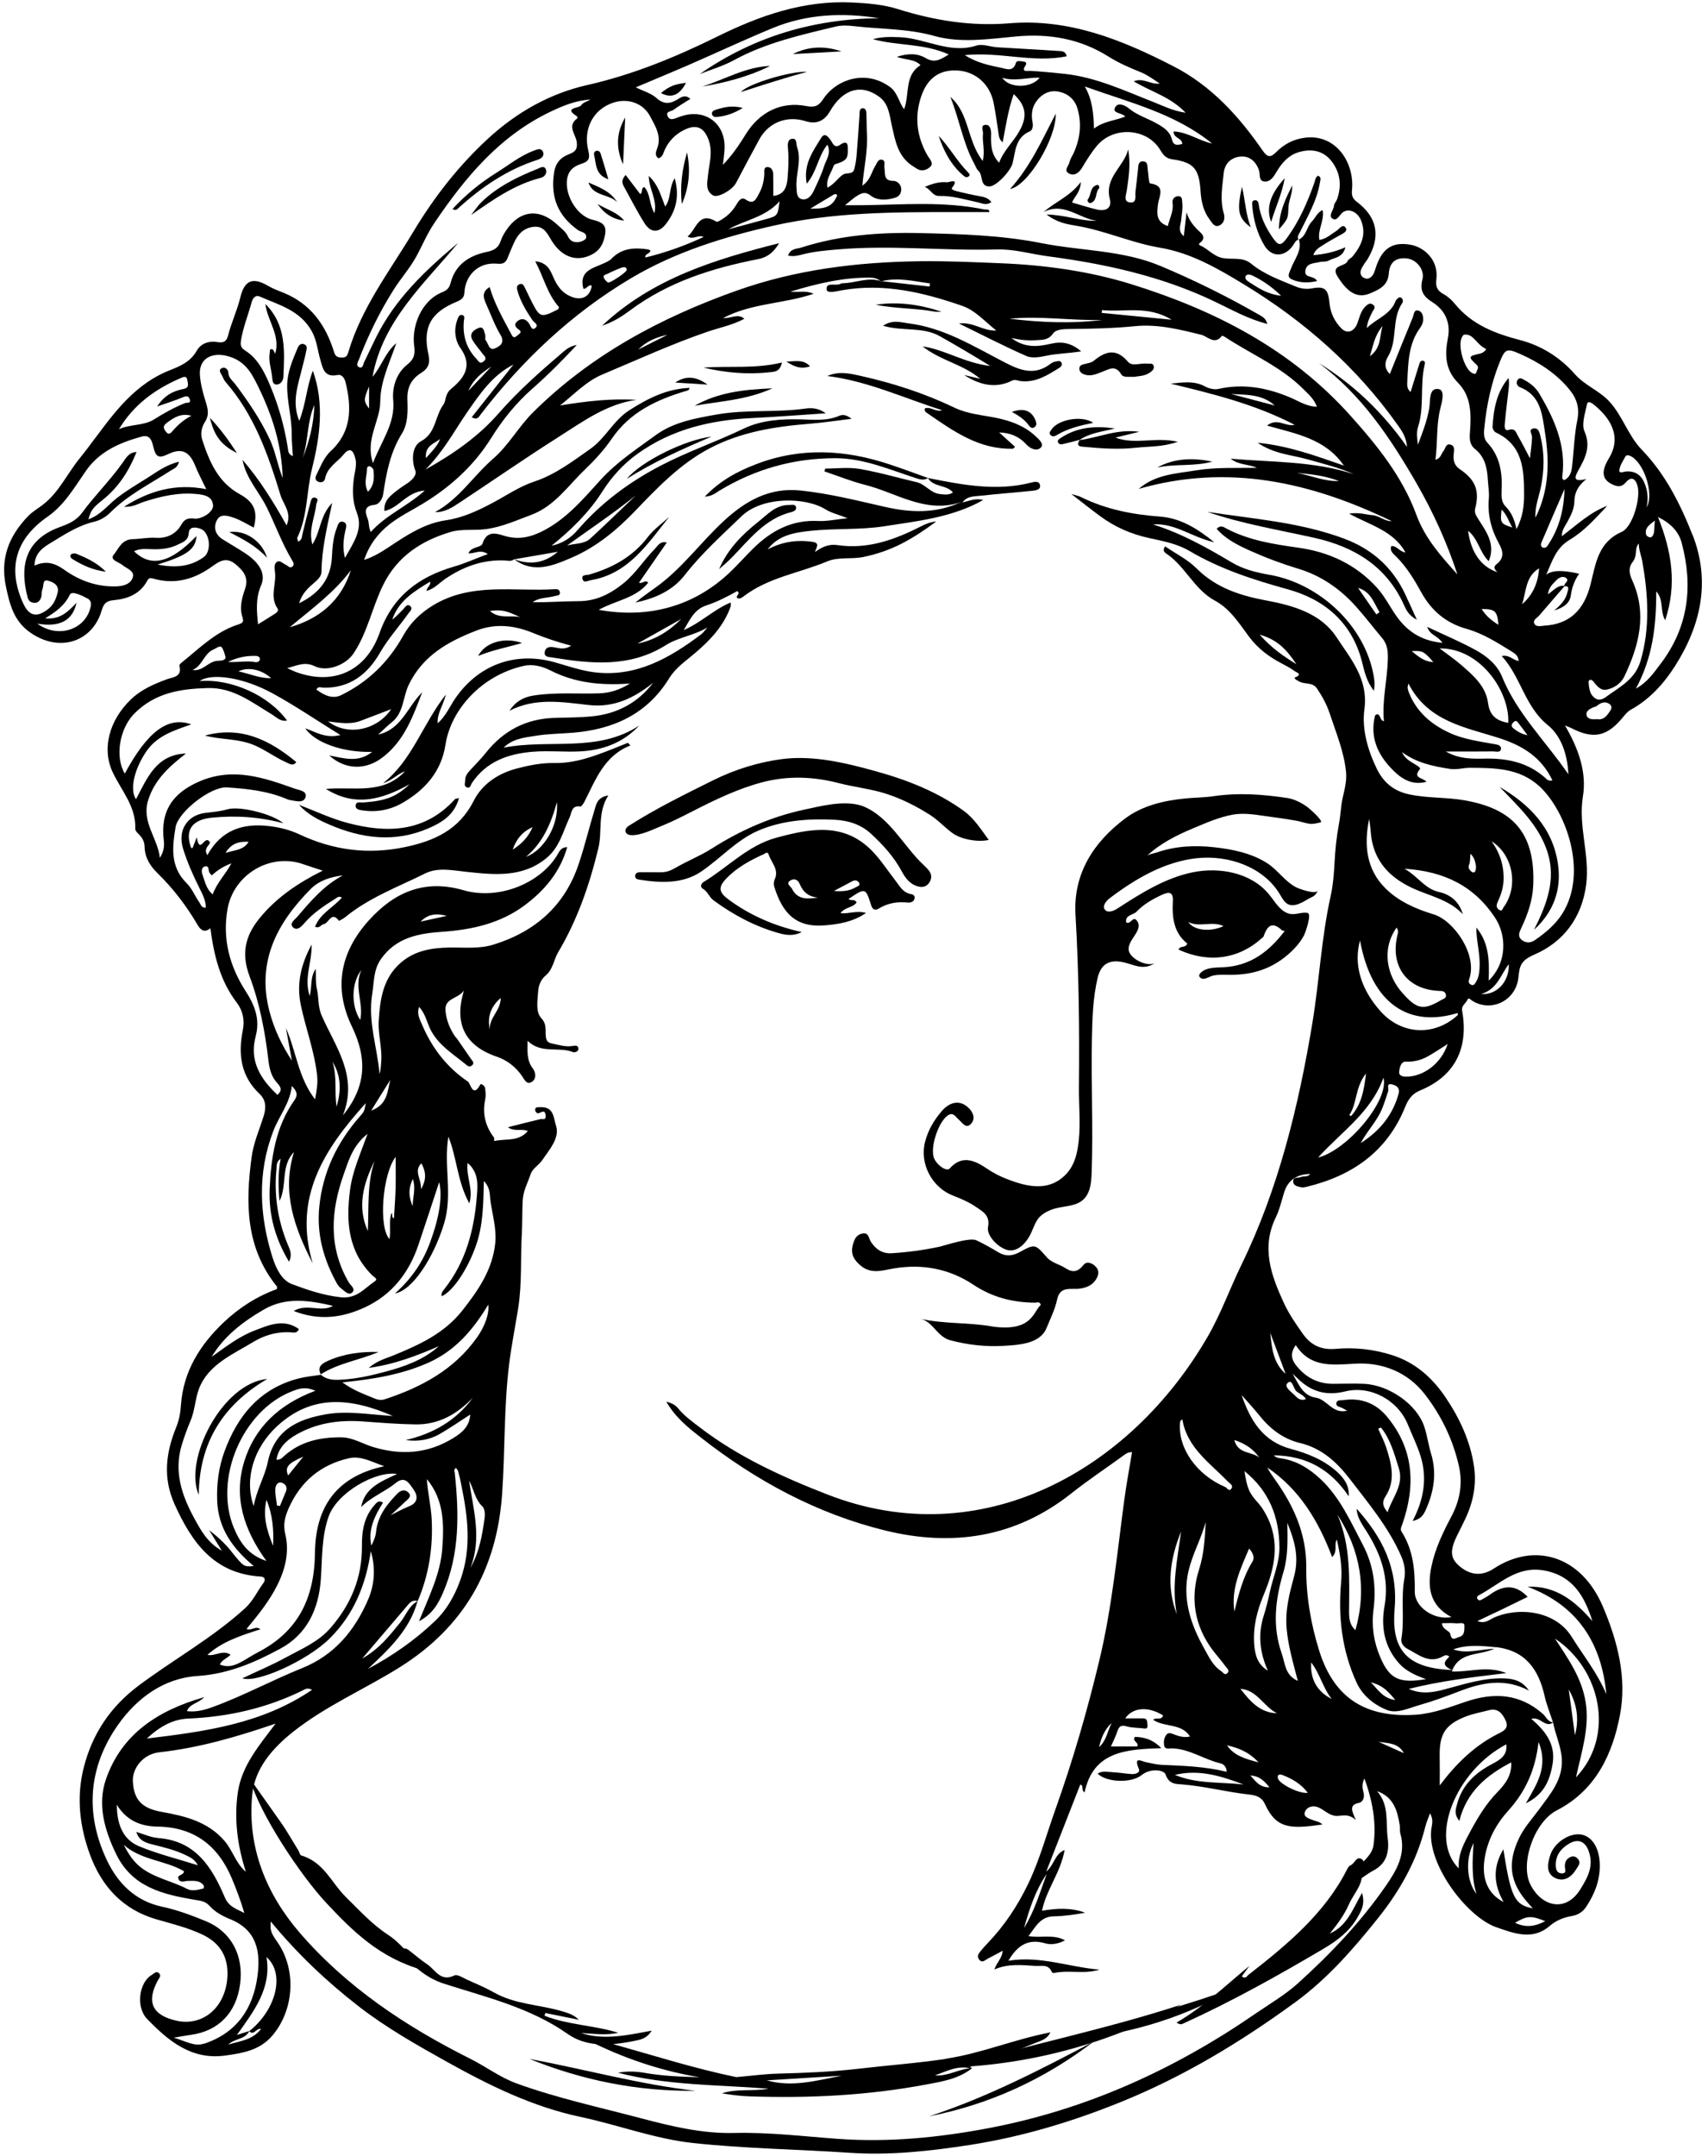 <?xml version="1.0" encoding="UTF-8"?> <svg xmlns="http://www.w3.org/2000/svg" xmlns:xlink="http://www.w3.org/1999/xlink" id="Calque_1" data-name="Calque 1" viewBox="0 0 342.46 432"><defs><style> .cls-1 { fill: #000; } .cls-1, .cls-2 { stroke-width: 0px; } .cls-2 { fill: none; } .cls-3 { clip-path: url(#clippath); } </style><clipPath id="clippath"><rect class="cls-2" width="342.46" height="432"></rect></clipPath></defs><path class="cls-1" d="M49.98,407.05s.01-.02.02-.03c0,0-.02.01-.02.02,0,0,0,.01,0,.01Z"></path><path class="cls-1" d="M311.37,345.16s.02-.02.03-.02c-.01,0-.03,0-.04,0,0,.01,0,.02,0,.03Z"></path><path class="cls-1" d="M176.76,56.31s-.08-.01-.12-.02c-.06-.02-.13-.04-.19-.06.05.04.09.08.14.11.06-.02.11-.03.17-.04Z"></path><path class="cls-1" d="M103.01,112.09s.01,0,.01,0h.01s-.02,0-.02,0Z"></path><path class="cls-1" d="M313.65,117.4s0,.06,0,.09c0,0,.02,0,.02,0,.02-.03.05-.05.07-.07-.03-.01-.06-.01-.09-.01Z"></path><path class="cls-1" d="M186.06,95.79c6.85,1.36,13.7,2.71,20.69.92.64-.16,1.59-.4,1.77.5.19.91-.8,1.06-1.43,1.13-3.44.36-6.89.61-10.33.99-1.32.15-2.82.02-3.76,1.33-.22.03-.45.06-.68.08-6.92,2.14-12.66-2.02-18.88-3.58-2.76-.7-5.42-1.78-8.13-2.69.05-.19.09-.38.14-.57,2.31,0,4.67-.31,6.91.07,3.85.66,7.63,1.77,11.45,2.66,1.75.41,2.76,2.19,4.68,2.38.95.09,1.76.24,2.58-.33-1.36-1.6-3.9-1.01-5.03-2.89Z"></path><path class="cls-1" d="M219.53,253.65c-.69-.57-1.65-.96-2.29-.16-1.06,1.34-2.09,1.63-3.56.67-1.21-.79-2.84-1.13-3.74-2.15-2.31-2.63-2.36-2.84-5.41-1.14-1.51.84-2.84.98-4.34.09-1.45-.87-2.92-1.71-4.45-2.42-1.35-.63-6.63,1.14-7.34,1.29-3.18.68-6.38,1.11-9.61,1.31-1.86.11-3.22-.77-4.21-2.35-.4-.65-.41-1.84-1.63-1.61-1.23.22-1.66,1.16-1.96,2.29-.49,1.84.23,3.04,1.61,4.18,2.14,1.77,4.47.89,6.65.53,5.78-.96,11.15.1,15.93,3.28,3.82,2.54,7.89,3.55,12.34,3.59.39,0,.95-.33,1.16.45-1.53,1.32-1.64,5.33-9.42,4.37-4.8-.91-9.71-.49-14.71-1.59,2.52.55,3.35,3.61,5.98,4.3,3.47.92,7.09,1.34,10.68,1.12,2.94-.18,7.3-.36,8.61-3.54.75-1.83,1.72-3.78,2.13-5.72.59-2.82,2.78-1.98,4.5-2.2,1.55-.2,2.81-.79,3.53-2.27.43-.89.27-1.69-.45-2.29Z"></path><path class="cls-1" d="M182.69,179.18c-1.66-.27-2.32-1.65-3.21-2.79-1.56-2.01-2.95-4.19-4.73-5.98-5.68-5.72-12.48-4.33-19.15-2.52-5.63,1.53-9.67,5.91-14.52,8.85-.56.34-.73,1.03-.18,1.34,1.01.57,1.28,1.7,2.17,2.35,3.94,2.89,8.19,5.16,12.91,6.52,1.56.45,3.13.69,4.77-.17-5.33-1.19-10.27-3.27-14.67-6.52-1.99-1.48-2.13-2.47-.43-4.23,2.12-2.21,4.79-3.64,7.54-4.89.26-.12.72-.56.92.07.51,1.64,2.13,3,1.24,4.97-.24.53-.27,1.01-.09,1.57,1.59,5.05,4.15,8.21,10.19,7.68,2.74-.24,5.52-.65,8.19-2.48-1.96-.55-3.44.23-5.11.05.85-1.24,2.49-1.08,3.21-2.14-.35-.83-1.19-.23-1.59-.72,3.35-2.26,3.4-2.28,4.51,1.24.31.99.85,1.1,1.52.7,1.82-1.12,3.77-1.43,5.84-1.21.16.02.31.01.46-.02.51-.1.84-.39.91-.91.06-.51-.39-.71-.72-.77ZM158.79,178.1c-.25-.51-1.31-1.02-.33-1.65.74-.48,1.52-.2,1.88.68.68,1.66,1.83,2.61,3.7,2.73-2.05.3-4.12.52-5.24-1.76ZM171.53,177.83c-1.28.76-2.69.84-4.33.71,1.34-.71,2.52-1.31,3.67-1.94.56-.3,1.1-.18,1.37.3.33.6-.37.72-.71.93Z"></path><path class="cls-1" d="M254.08,64.91c-3.95-1.01-7.29-2.94-10.71-4.56-10.53-5.01-21.72-7.46-33.18-8.98-3.44-.45-6.78-1.48-10.32-1.38-10.58.3-21.16-.91-31.74-.02-2.46.21-4.92.41-7.32,1.04-.89.23-1.76.43-2.8.21.48-1.45,1.76-1.32,2.68-1.62,7.75-2.49,15.74-3.08,23.83-2.89,8.13.19,16.31.43,24.26,2.01,7.94,1.58,16.23,1.37,23.85,4.56,6.9,2.89,13.59,6.21,20.07,9.94.5.29,1.1.61,1.4,1.68Z"></path><path class="cls-1" d="M235.9,405.31c5.57-3.24,9.86-7.48,14.62-11.36-.52.71-1.04,1.42-1.54,2.1.79.61,1.03-.07,1.33-.3,7.78-6.05,15.3-12.32,19.73-21.04.18-.34.41-.78.73-.91.84-.33,1.14-1.79,2.12-1.32,1.15.55.03,1.67.15,2.46.39,2.65-1.58,4.44-2.53,6.59-.95,2.16-2.35,4.08-3.88,5.94,3.47-1.53,4.56-4.83,6.46-8.14.7,2.3-.21,3.7-1.01,5.08-1.52,2.6-3.92,4.45-6.55,6.01-9.16,5.41-18.45,10.61-28.22,15.05-.29.13-.55.39-1.43-.16Z"></path><path class="cls-1" d="M231.23,105.11c5.61,1.76,10.69,4.59,15.69,7.57,2.38,1.42,4.98,2.05,7.64,2.51,10.01,1.76,19.14,10.2,20.88,20.32.16.9.23,1.75.04,2.92-1.53-1.89-1.92-3.97-2.42-5.92-2.06-7.86-7.54-12.4-14.87-14.42-6.88-1.9-13.54-4.05-19.7-7.68-2.47-1.46-5.34-1.99-8.1-2.59-3.62-.79-6.85-2.2-9.81-4.39-1.91-1.41-3.78-2.89-5.77-4.43.65.2,1.33.32,1.93.61,4.99,2.47,10.32,3.5,15.84,3.91,4.02.3,7.35,2.28,10.89,5.15-4.54-1.03-7.93-3.9-12.23-3.58Z"></path><path class="cls-1" d="M200.33,86.65c1.05.96,2.11,1.91,3.19,2.89-.22.2-.32.38-.42.38-6.76.19-11.93-3.5-17.13-7.09-.3-.21-.69-.4-.53-.99,1.2-.42,2.2.81,3.46.36-7.63-2.4-14.92-5.84-23.02-6.85,2.38-1.07,4.69-.47,6.92.03,6.4,1.44,12.61,3.46,18.54,6.3,2.68,1.29,5.64,1.49,8.5,2.08,2.83.59,5.47,1.55,7.65,3.52.71.65,1.88,1.64,1.26,2.34-.81.93-2.2.3-3-.59-1.42-1.57-3.19-2.3-5.42-2.37Z"></path><g class="cls-3"><path class="cls-1" d="M339.37,107.24c-2.44-6.19-5.44-12.22-10.18-17.11-2.75-2.84-3.84-6.78-6.52-9.68-2.01-2.18-4.9-3.21-6.85-5.42-2.99-3.39-6.69-5.74-11.03-6.88-5.02-1.31-9.69-3.08-13.09-7.27-.63-.77-1.41-1.48-2.27-1.94-1.24-.68-1.62-1.49-1.44-2.91.51-4-2.51-6.53-5.2-6.99-3.72-.65-5.8.84-7.03,4.89-.26.84-.58,1.66-1.48,1.9-.35.09-.99-.16-1.22-.46-.63-.83-.05-1.6.38-2.33.23-.4.55-.75.79-1.15,2.66-4.47,1.95-8.35-2.2-11.46-.89-.67-1.05-1.35-.95-2.36.54-5.47-3.21-11.19-9.3-10.49-2.36.27-4.26,1.26-5.88,2.88-1.1,1.1-1.72,1.18-2.75-.31-4.74-6.85-10.23-12.93-17.82-16.84-10.37-5.34-20.96-9.63-32.98-8.64-7.63.63-15.03-.56-22.32-2.85-2.91-.91-6.02-1.17-9.15-1.32-9.77-.47-18.53,2.62-27.07,6.83-8.38,4.13-16.93,7.65-26.13,9.73-7.43,1.68-14.05,5.43-19.73,10.63-5.99,5.49-10.93,11.84-15.1,18.79-4.7,7.83-10.37,15.15-13.01,24.1-.2.66-.41,1.12-1.39,1.07-.98-.06-1.22-.32-1.51-1.23-1.65-5.31-4.67-9.51-9.99-11.71-1.06-.44-2.17-.82-3.15-1.4-3.06-1.81-4.77-1.22-5.61,2.28-.64,2.63-1.81,5.08-2.47,7.68-.31,1.21-.97,1.46-2.02,1.29-1.79-.31-3.42.24-4.26,1.73-1.26,2.22-3.29,3.08-5.44,3.92-1.14.45-2.22.99-3.29,1.63-6.5,3.92-10.19,10.41-14.78,16.06-2.46,3.04-4.1,6.73-7.29,9.21-1.03.8-2.16,1.42-3.09,2.4C1.76,107.51,0,111.91,1.2,117.6c.76,3.61,1.61,6.82,4.74,9.07,5.93,4.24,12.6,1.96,14.44-4.32.43-1.48,1-1.95,2.45-2.08,2.78-.26,5.27-1.24,6.69-3.89.34-.63.65-.59,1.28-.41,4.35,1.23,8.25.08,11.79-2.5,1.53-1.11,2.87-1.89,4.66-.38,1.61,1.35,2.67,2.65,1.87,4.96-.59,1.72-1.13,3.61-.56,5.44.32,1.05.29,1.31-.84,1.67-4.53,1.44-7.8,4.84-11.41,7.7-.16.13-.38.41-.34.56.6,2.26-1.31,2.26-2.54,2.71-2.61.97-5.14,2.06-7.19,4.03-4.45,4.29-5.78,9.96-3.71,14.45,1.71,3.72,4.78,6.97,4.59,11.48-.02.37.42.81.74,1.12.71.69,1.11,1.51,1.13,2.46.04,2.17,1.12,3.87,2.55,5.27,3.18,3.1,5.84,6.58,8.08,10.41.61,1.06,1.39,1.63,2.56.66.72,5.45,1.94,10.53,5.29,14.91,1.19,1.55,1.63,3.49,1.22,5.49-.97,4.82-.45,9.21,3.35,12.8,1.31,1.23,1.35,2.76.81,4.48-.85,2.71-2.02,5.34-2.4,8.18-1.25,9.22-1.21,18.2,5.08,25.95.07.08-.01.27-.03.51-3.99,1.45-7.58,3.74-10.66,6.67-4.72,4.49-8.09,9.79-8.56,16.56-.1,1.51-.36,2.99-.96,4.47-2.06,5.06-2.71,10.1-.32,15.41,3.47,7.69,7.92,13.92,17.26,14.49.98.06.96.74.55,1.3-1.23,1.66-2.06,3.57-3.65,5.03-6.53,5.96-14.27,10.23-21.31,15.48-5.72,4.28-9.36,9.71-11.08,16.54-1.48,5.89-.8,11.69,1.23,17.28,2.34,6.41,6.56,11.09,13.36,13.06,3.1.89,6.25,1.66,9.19,3.04,3.52,1.65,5.22,4.42,5.05,8.31-.27,6.18-4.84,10.18-10.25,8.96-4.83-1.09-6.06-3.77-3.69-8.09.27-.48.74-.93.21-1.43-.56-.53-1.01.11-1.42.34-2.57,1.46-3.28,6.45-.94,8.85,4.24,4.36,8.84,8.25,15.63,7.32,3.47-.47,6.89-1.04,9.38-3.9,4.39-5.05,5.07-13.2,1.05-18.91-1.27-1.8-1.44-2.32-1.28-4.06,5.23,6.38,11.18,12.02,17.65,17.03,5.48,4.25,11.53,7.67,17.6,11.06,8.58,4.78,17.22,9.04,26.92,11.09,7.52,1.6,14.83,4.39,22.45,5.21,10.42,1.13,20.94,1.26,31.41,1.96,8.14.55,16.15-.33,24.16-1.57,10.46-1.63,20.47-4.64,30.3-8.62,12.61-5.11,24.12-12.08,35.01-20.04,6.35-4.64,11.6-10.64,16.54-16.83,4.38-5.48,7.76-11.47,9.46-18.33.19-.78.53-1.52.93-2.64.66,1.17.45,2.05.32,2.79-1.26,7.02,6.98,17.96,12.96,20.04,3.57,1.24,7.27,2.7,10.69-.23,1.36-1.17,2.84-1.73,4.5-2.02,1.23-.21,2.19-.85,2.83-1.82,1.73-2.6,2.85-5.46,2.74-8.64-.12-3.36-1.68-5.6-3.86-5.88-2.29-.29-5.24,1.62-6.06,4.12-.53,1.63-.95,3.63.9,4.57,1.68.87,3.24.01,4.25-1.66.4-.66,1.06-1.28.43-2.07-.31-.39-.81-.73-1.42-.49-.91.36-1.28,1.03-1.24,1.99.02.54.45,1.36-.64,1.34-.89-.02-1.14-.7-1.18-1.45-.11-2.1.99-3.53,2.7-4.52,1.81-1.05,3.23-.43,3.92,1.58.99,2.9-.13,5.07-1.71,7.6-2.96,4.76-7.86,3.41-10.04-1.05-2.05-4.2.81-12.46,5.32-14.78,7.83-4.03,11.18-11.24,12.68-19.14,1.41-7.4-.45-14.68-3.41-21.66-4.42-10.4-13.84-12.94-21.89-7.66-2.43,1.6-4.78,1.34-6.95-.54-1.78-1.55-1.89-3.08-.41-6.08.55-1.11,1.11-2.21,1.64-3.33,1.6-3.37,2.3-6.92,1.74-10.61-.76-5.04-2.86-9.55-5.7-13.76-2.71-4.01-6.15-7.03-10.82-8.49-3.65-1.14-7.4-1.56-11.2-1.22-2.78.25-4.9-.64-6.56-2.97-1.44-2.02-2.83-4.06-3.87-6.3-2.52-5.48-4.53-11.02-1.59-17.06.77-1.58,1.16-3.35,1.69-5.05q1.12-3.58,5.21-3.67c-.49.71-1.3.37-1.9.63-.55.23-1.62-.1-1.5.97.09.83.97.93,1.63,1.07.35.08.76-.02,1.13-.11,9.1-2.21,16.1-7.06,19.7-16.02.61-1.52,1.42-2.63,2.98-3.27,7-2.88,9.77-8.47,8.43-15.97-.19-1.07.79-1.49,1.11-2.28.18-.45.61.08.91.27,3.81,2.4,8.82-.01,9.27-4.72.23-2.38.55-3.38,3.22-4.54,5.8-2.52,9.49-7.36,10.36-14,.77-5.94-1.63-11.67-.65-17.71.78-4.81-.87-9.54-3.6-14.19.7.29.97.37,1.22.5,4.5,2.33,7.23,1.75,10.46-2.22.44-.53.91-1.1,1.49-1.42,3.83-2.11,6.68-5.27,8.95-8.86,5.18-8.16,7.08-16.99,3.46-26.21ZM325.85,91.57c.2-.41.57-.39.98-.22,2.57,1.04,4.93,7.32,3.34,10.36.35-1.96.16-3.28-.31-4.57-.65-1.8-1.82-2.8-3.84-2.66-.46.04-1.4.49-1.34-.23.07-.92.72-1.81,1.17-2.69ZM331.83,104.35c-.26,1.45.09,2.48-.64,3.23-.28.29-1.06-.08-1.15-.48-.27-1.1.39-1.82,1.79-2.76ZM304.83,70.95c3.77,1.67,7.17,3.86,9.83,7.09,1.51,1.84,2.08,3.71,1.59,6.17-.62,3.08-.69,6.27-1.06,9.41-.13,1.06-.48,2.08-1.54,2.59-.47-.14-.43-.51-.4-.77.8-6.16-1.58-11.43-4.59-16.53-.73-1.24-1.79-2.1-3.03-2.77-.45-.24-.99-.64-1.39.07-.34.61.05,1.2.49,1.38,4.24,1.64,4.48,5.49,5.05,9.11.91,5.79.85,11.49-1.91,17.04-.15-2.24.69-4.17,1.09-6.16.68-3.36.74-6.71-.07-10.05-.2-.81-.4-1.92-1.51-1.65-.98.25-.18,1.12-.2,1.73-.04,1.3-.24,2.59-.42,4.23-.91-1.72-1.63-3.17-2.44-4.55-.37-.63-.49-1.55-1.82-1.14-.99.31-.81-.9-.76-1.51.19-2.15.48-4.29.72-6.44.09-.8.17-1.6,0-2.45-2.4,2.85-2.99,6.26-3.2,9.77-.03.38.32.99.66,1.15,5.45,2.53,5.66,7.47,5.66,12.42,0,2.2-.21,4.46-1.52,6.93-.41-1.99-1.07-3.4-2.22-4.57-.79-.82-.82-1.95-.77-3.04.19-3.57-.26-6.93-2.85-9.7-.88-.93-.69-2.2-.57-3.34.47-4.4,1.39-8.7,3.05-12.82,1.07-2.65,1.41-2.81,4.1-1.61ZM313.69,97.99c-.13,4.37-1.11,7.79-3.11,10.92-.3.46-.56,1.01-1.19.84-.4-.1-.51-.6-.35-.98,1.45-3.41,2.93-6.81,4.65-10.78ZM308.59,113.89c-.19,2.87-1.23,5.31-3.4,7.2.83-2.55.65-5.55,3.4-7.2ZM303.23,105.71c-2.38-.78-2.45-.9-2.16-3.59,1.08,1.03,1.4,2.32,2.16,3.59ZM293.17,67.49c.15-.24.23-.6,1.16-.38,1.25.26,1.99,2.09,3.58,2.79.21.09-.43.8-1.15.96-2.39.53-2.41.64-.72,2.21.61.57.13.97.02,1.43-.11.49-.41.49-.85.27-1.66-.8-3.05-5.69-2.03-7.29ZM237.06,28.84c-.94.26-1.77.43-2.08-.89-.41-1.64-1.69-2.43-3.06-3.21-1.85-1.05-3.92-1.63-5.61-3.04-.58-.48-2.22-1.41-2.78-.06-.45,1.11,1.32.89,2.09,1.72-2.09.83-4.36.93-6.27,2.41-.1-3.01-.31-5.81-1.85-8.44,8.84,3.18,18.06,5.36,25.53,11.43-2.64-.56-4.9-2.3-7.71-2.42-.07,1.39,1.67,1.24,1.73,2.49ZM138.19,12.97c5.57-2.43,11.08-5.01,16.7-7.33,6.89-2.85,14.07-3.14,21.38-1.99-13.09.13-25.14,3.66-35.96,11.19,2.26-.9,4.65-1.59,6.77-2.74,6.44-3.53,13.51-5.1,20.54-6.79,1.17-.28,2.47-.2,3.69-.06,5.34.62,10.7.46,16.04,1.96,5.23,1.47,10.9.61,16.35.1,6.64-.62,12.85.44,18.56,4.03,2.03,1.28,4.23,2.23,6.44,3.12,1.3.53,2.41,1.32,3.83,2.29-1.89.23-3.24-1.23-5.22-.46,3.43,2.1,7.3,3.04,10.41,6.3-2.6-.38-4.41-1.34-6.27-2.07-5.88-2.3-11.59-5.02-17.98-5.72-2.31-.25-4.61-.46-6.92-.6-.54-.03-1.92.33-.91-1.11.17-.24.2-.65-.23-.71-.6-.09-1.56-.35-1.71.2-.54,1.91-1.97,1.21-2.95,1.01-2.35-.49-4.76-.95-7.32-2.54,7.15-.73,13.77,1.63,20.46.22-.28-1.11-1.1-1.02-1.71-1.06-4.09-.28-8.19-.48-12.28-.74-1.39-.09-2.91-.73-4.11-.34-5.44,1.74-10.27-1.49-15.45-1.68-1.78-.06-3.52-.11-5.32.4,4.89,1.36,10.18.79,15.21,3.06-1.63,1.02-2.84,1.78-4.6.74-1.6-.95-3.45-1.03-5.82-.26,1.86.67,3.51.41,4.76,1.66-3.29,2.07-2.14,5.76-3.29,8.84-1.09-1.44-1.28-3.32-2.86-4.48-4.91-3.57-10.82-1.46-13.38,2.47-.89,1.35-1.7,1.7-3.38,1.37-5.03-.99-9.42,1.23-12.15,5.68-1.31,2.14-2.73,4.2-4.56,6.1.12-1.26.35-2.52.33-3.77-.06-4.51-3.7-7.26-8.06-6.15-.44.11-.88.26-1.31.42-.73.28-1.59.71-2.04-.23-.47-1.02.72-.94,1.18-1.29,1.03-.77,2.15-1.41,3.38-2.2-.94-.85-1.68-.45-2.37-.02-1.53.98-2.87,1.28-4.45-.16-1.04-.94-2.57-1.35-4.13-2.13,3.69-1.56,7.23-3.02,10.74-4.54ZM208.46,15.56c-1.59,2.12-6.06,2.22-7.49.04,2.59.75,4.98-.09,7.49-.04ZM71.9,72.22c1.9-4.99,4.24-9.78,7.11-14.29,1.41-2.21,3.18-4.2,4.44-6.49,1.23-2.25,2.21-4.65,3.67-6.79,6.17-9.13,13.1-17.45,23.35-22.31,2.49-1.18,5.03-2.23,7.95-2.39-.65.37-1.55.59-1.89,1.15-.39.63-3.69.43-.82,2.23.07.04.08.36.02.41-2.11,1.52-.27,3.19-.09,4.73.16,1.37-.23,1.93-1.45,2.39-1.72.65-2.8,1.7-3.11,3.82-.73,4.89.83,8.58,4.79,11.42.61.44,1.85.43,1.65,1.57-.06.35-.81.72-1.3.81-.96.18-1.87-.07-2.33-1.07-.47-1.03-1.36-1.65-2.16-2.39-3.6-3.36-7.57-2.91-10.28,1.2-.42.64-.82,1.32-1.05,2.04-.46,1.42-1.36,1.93-2.83,2.23-3.49.73-6.29,2.51-7.24,6.27-.23.9-.7,1.41-1.6,1.77-4.46,1.78-6.18,7.11-5.7,10.67.22,1.67.11,2.68-1.4,3.89-2.13,1.69-3.03,4.44-2.79,7.1.43,4.69-2.36,8.13-4.06,12.62-1.61-4.78,1.43-8.37,1.46-12.33.04-4.18,1.92-7.85,3.21-11.7-2.22,1.85-2.95,4.65-4.76,6.73,2.04-11.27,10.34-18.59,17.18-26.85-6.53,5.45-12.65,11.23-16.48,18.97-.82,1.65-1.59,3.33-2.4,4.98-.21.44-.21,1.28-.97.98-.66-.26-.33-.86-.14-1.39ZM73.57,94.22c.01-.35.04-.88.56-.77.3.06.71.46.74.74.15,1.49.24,3.02-1.1,4.35-.87-1.64-.26-2.98-.2-4.32ZM74,77.44v4.43c-1.1-1.46-1.12-1.81,0-4.43ZM48.29,68.34c.44-2.68,1.45-5.18,2.17-7.78.19-.67.66-1.57,1.69-1.11,3.83,1.68,7.98,2.73,10.32,6.85,1.05,1.85,1.18,3.8,1.73,5.69.52,1.8.79,3.74,3.53,3.15.75-.16,1.34.59,1.55,1.44,1.24,5.06,1.26,9.89-2.91,13.76-1.49,1.38-2.1,3.19-2.96,4.89-.25.49-.24,1.1.47,1.33.61.2,1.17-.02,1.29-.63.42-2.28,2.44-3.29,3.74-4.87,1.44-1.74,2.02-.43,2.34.82.35,1.37-.15,2.76-.32,4.14-.29,2.32-.27,4.47.64,6.79,1.32,3.38-.88,6.17-2.4,9-.49-1.85-.34-3.64.07-5.43.13-.59.48-1.53-.42-1.8s-1.05.6-1.31,1.26c-.7,1.83-.86,3.75-.95,5.66-.2,4.4-2.42,7.34-6.58,9.39.56-1.95,1.79-3.06,3.01-4.1.75-.64,1.47-1.33,1.48-2.25.03-4.47,1.08-8.8,2.14-13.75-2.5,2.55-2.29,5.68-3.98,8.32-.81-2.99.5-5.41.76-7.91.05-.49.63-1.16-.08-1.43-.84-.32-.97.55-1.11,1.1-.54,2.01-1.05,4.02-1.53,6.04-.15.58-.07,1.25-.86,1.64-.08-.3-.29-.63-.19-.82,2.09-4.35,1.81-9.23,2.94-13.81,1.56-6.31,2.54-13,.17-19.63-1.25,3.19-1.39,6.69-2.73,10.05-1.6-3.92-.16-7.41.67-10.94.23-.98.52-1.94.7-2.92.09-.49.35-1.14-.3-1.46-.79-.38-1.22.28-1.43.79-.98,2.38-2.03,4.71-2.06,7.41-.04,3.33.95,6.53.91,9.84-.01,1.39.15,2.77.23,4.34-.98-.36-.93-1.09-1.02-1.69-.68-4.28-1.85-8.45-3.52-12.41-1.11-2.63-2.41-5.41-5.03-7.06-.77-.49-.99-.96-.84-1.88ZM70.35,114.27c-1.95,6.12-6.26,9.71-12.26,11.43,4.27-3.59,8.85-6.86,12.26-11.43ZM60.67,91.86c1.17-3.48.86-7.29,2.36-10.7-.11,3.71-.98,7.26-2.36,10.7ZM38.37,83.32c-1.47.75-2.64,1.77-3.68,2.95-.4.46-.82,1.05-1.43.23-.44-.59-.69-1.08.11-1.7,1.48-1.14,2.97-2.07,4.99-1.48ZM36.14,75.81c.53-.23,1.27-.65,1.42.36.1.66.49,1.53-.78,1.78-1.99.39-3.78,1.22-5.28,3.51,2.11-.74,3.71-1.24,5.24-1.88.66-.28,1.07-.22,1.29.39.35.96-.54.65-.94.81-2.19.88-4.22,2.02-6.23,3.28-2.03,1.28-4.74.91-7.01,1.95,2.92-4.87,7.21-8.01,12.28-10.2ZM17.95,122.38c-1.42,4.01-6.56,5.47-10.47,2.59,4.49.78,7.08-.6,7.86-4.17-1.74,1.84-3.35,3.41-6.28,3.11,2.18-1.33,3.9-2.57,4.94-4.74.41-.85,2.41.17,3.53.76,1.05.55.71,1.6.41,2.46ZM40.83,111.66c-2.66,1.89-5.62,2.19-9.23,1.47,5.95-1.82,7.61-3.08,7.8-5.72-5.18,5.38-9.11,6.4-12.52,3.06,1.36-.69,2.77-.39,4.09-.4,1.65,0,3.23-.2,4.7-.94.95-.48,2.07-.74,2.18-2.32.1-1.42,1.52-1.17,2.41-.82,1.85.71,2.21,4.51.58,5.66ZM38.98,103.91c-1.16-.09-1.92-.04-2.64,1.26-1.02,1.8-2.83,2.75-5.08,2.6-1.54-.1-3.08.23-4.59.27-2.35.06-2.83,1.89-3.92,3.19-.39.46-.1.86.33,1.14.53.33,1.11.57,1.59.95.81.65,2.28,1.08,1.98,2.28-.35,1.4-1.85,1.84-3.19,1.9-3.92.16-7.48-1.1-10.6-3.34-1.88-1.34-3.65-1.86-5.94-.81.04-2.54,1.74-3.64,3.24-4.55,2.74-1.66,5.45-3.47,8.65-4.23,1.33-.31,2.44-.99,3.38-1.93,3.54-3.53,7.99-5.71,12.11-8.38.54-.34,1.31-.54,1.59-1.73-2.51.58-4.35,1.98-6.27,3.19-2.08,1.32-4.21,2.55-6.18,4.08-1.85,1.45-3.32,3.45-5.73,4.27.56-1.79.74-2.19,2.86-3.88,3.16-2.51,5.25-5.73,6.81-9.61-1.55.05-2.13,1.22-2.77,2.12-2.5,3.54-5.61,6.59-8.17,10.07-1.2,1.64-2.83,2.26-4.57,2.9-7.13,2.65-7.87,8.14-6.34,14.02.19.72.61,1.04,1.28,1.11.76.09,1.19-.42,1.41-1,.21-.55.07-1.24.3-1.77.28-.62-.03-1.95,1.05-1.68,1.02.25,2.36.87,1.99,2.39-.31,1.26-.81,2.47-1.93,3.33-2.26,1.75-3.82,1.4-4.99-1.18-3.19-7.05-1.52-12.89,4.9-17.35,3.38-2.35,5.4-5.89,7.68-9.17,2.73-3.94,6.8-5.66,11.17-6.88,1.8-.51,2.11,1.07,2.38,2.16.44,1.77.95,2.31,2.84,1.4,2.88-1.4,4.4-.56,5.58,2.4.57,1.42,1.31,2.77,2.17,4.58-6.06-1.2-11.31.26-16.48,3.51,1.71.15,2.86-.63,4.09-1.02,3.41-1.1,6.86-1.88,10.46-1.52,1.44.15,3.11.38,3.29,2.24.13,1.29-2.13,2.81-3.76,2.7ZM49.2,110.89c-1.48-.97-3.03-1.85-4.54-2.8-1.47-.92-1.92-2.34-1.19-3.81.71-1.44,2.24-.91,3.33-.55,1.43.46,2.72,1.31,4.08,2,.84-3.2.13-5.09-2.81-6.7-4.37-2.4-6.1-6.54-7.53-10.92-.4-1.22-.11-2.53.56-3.57.87-1.35.6-2.55.17-3.93-.55-1.76-1.05-3.58-1.19-5.41-.25-3.35,2.37-4.67,5.51-3.85,3.43.89,4.76,3.22,6.1,5.96,2.81,5.71,4.79,11.64,4.99,18.51-1.08-2.79-1.47-5.36-2.56-7.71-1.86-4.02-4.33-7.63-6.97-11.15-.53-.7-1.33-1.23-1.37-2.3-.03-.67-.71-1.21-1.34-.87-.74.4-.13,1.05.12,1.56.2.42.38.87.68,1.21,5.72,6.55,8.52,14.52,10.99,22.63.58,1.91,2.34,3.57,1.23,6.09-2.63-4.69-5.39-9.14-8.83-13.13.67,3.7,3.31,6.38,4.89,9.6,1.69,3.45,3,7.08,4.97,10.4.23.39.7,1,.06,1.44-.47.32-.83-.22-1.23-.4-.6-.26-1.2-1.02-1.83-.57-.57.41-.45,1.29-.36,1.97.33,2.43-1.11,4.98.51,7.34.25.36-.06.77-.39.98-1.14.74-2.3,1.44-3.51,2.2-.28-2.73-.51-5.24.61-7.8,1-2.29-.29-4.54-3.18-6.43ZM51.21,131.43c.41.01.86.17.9.56.05.6-.57.77-.96.69-1.64-.32-3.28.09-5.45-.04,2.09-.98,3.77-1.24,5.51-1.2ZM54.36,135.91c-2.4.04-4.4-.95-6.55-1.36,1.83-.97,4.65-.42,6.55,1.36ZM42.8,130.16c.55-.23,1.29-.89,1.65-.45.37.46.56,1.25.74,1.86.2.72-.82.85-1.36.84-2.01-.02-3.09,2.2-5.23,1.85,1.99-.81,2.28-3.31,4.21-4.11ZM40.58,175.24c-.2-.55-.22-1.41.47-1.6.96-.26.66.78.94,1.23.11.19.28.34.46.56,1.09-.99,2.27-1.8,3.94-2.42-1.18,2.24-2.91,3.88-3.74,6.22-1.34-1.11-1.57-2.65-2.07-4.01ZM45.22,170.92c1.15-1.93,2.72-2.33,4.63-2.23-1.04,1.73-2.85,1.63-4.63,2.23ZM51.27,207.61c.9-3.33-.19-6.17-1.98-8.93-3.25-5.03-4.73-10.49-3.67-16.52,1.23-6.97,8.61-11.33,15.24-8.96,1.22.43,2.46.81,3.85,1.27-4.97,2.48-9.34,5.42-12.74,9.63-2.82,3.49-3.63,7.03-1.92,11.57,2.01,5.35,3.1,11.09,3.77,16.81.21,1.8.61,3.32,1.78,4.57.81.87.97,1.51.03,2.36-3.42-3.21-5.7-6.82-4.35-11.79ZM54.67,252.08c-2.68-8.47-3.11-17.02.14-25.46,1.14-2.96,3.31-5.48,3.7-8.99,1.08,1.05,1.23,1.85.53,2.84-3.79,5.33-4.71,11.55-4.97,17.81-.21,5.04,1.06,9.89,3.88,14.56.76-1.54.07-2.63-.35-3.68-1.95-4.82-2.68-9.79-2.16-14.95.07-.66-.08-1.39.82-2-.53,2.91-.48,5.66-.22,8.45,1.58-3.07.19-7.02,2.9-9.78-2.49,8.01.08,15.17,3.76,22.28-3.97-13.18,2.29-22.86,10.64-32.1-.3,1.61-.27,1.64-1.18,2.66-4.57,5.19-7.44,11.15-8.14,18.07-.56,5.48.84,10.54,3.47,15.3.22.4.51.81.87,1.07.67.48,1.48,1.48,2.19.9.89-.73-.27-1.47-.65-2.13-4.09-7.05-3.58-14.32-.97-21.65.99-2.78,1.81-5.73,4.77-8.07-1.45,4.04-3.02,7.46-3.51,11.21-.84,6.35-.44,12.37,4.51,17.21.35.34,1.19.66.4,1.18-2.08,1.38-3.56,3.5-6.81,3.15-3.45-.38-6.61-1.46-9.73-2.62-2.08-.77-3.22-3.18-3.88-5.26ZM66.66,212.78c1.81,2.86,1.72,5.89.83,9-.48-2.98.15-6.04-.83-9ZM78.1,248.32c-2.24-2.4-1.44-12.97,1.23-16.5,0,2.2.04,4.25-.01,6.29-.06,1.99-.21,3.98-.33,6.02-.59-.14-.17-.76-.49-1.05-.59,1.68-.09,3.44-.41,5.24ZM74.42,222.56c1.47-2.36,2.66-4.26,3.83-6.15-.59,2.26-.5,4.92-3.83,6.15ZM75.09,232.65c-1.53,4.58-1.11,9.34-1.34,14.04-2.2-4.9-.88-9.52,1.34-14.04ZM46.33,310.82c-1.25-1.54-2.71-2.91-4.39-4.17.74,1.21,1.49,2.42,2.54,4.11-2.96-1.7-4.21-4.11-5.48-6.42-2.54-4.61-4.19-9.45-2.55-14.8.49-1.62,1.07-3.23,1.74-4.79.88-2.07.95-4.43,1.68-6.38,1.84-4.91,6.74-6.92,10.93-9.46,2.21-1.34,4.66-2.05,7.3-1.94.65.03,1.46.33,1.83-.63-2.99-2.17-6.03-.81-8.93.31-3.15,1.21-5.82,3.3-8.57,5.26,2.52-4.19,6.25-7.02,10.39-9.44,4.53-2.66,9.21-1.87,13.94-.79-2.35,1.42-5.15-.57-7.88,1.03,5.13,2.01,9.79,1.36,14.31-.74,5.42-2.53,8.79-6.89,10.69-12.46,1.41-4.16,2.76-8.33,4.18-12.63.7,2.93.01,7.09-1.83,12.1-1.43,3.87-3.64,7.2-7.03,10.22,3.54-.63,7.76-7.2,9.84-14.01,1.76-5.76-.11-11.64.86-17.41,1.72,4.23,1.77,8.94,4.2,13.37.88-2.93-.7-5.32-.34-8.11,2.24,1.94,2.03,4.39,1.86,6.54-.52,6.79-2.18,13.24-6.52,18.73-.31.39-.71.83-.53,1.45,2.31-1.04,5.23-5.49,6.86-10.15,1.43-4.06,1.49-8.28,1.58-12.94,1.4,1.45,1.16,2.9,1.35,4.17.41,2.74,1.22,5.47.94,8.26-.54,5.32-3.42,9.5-6.66,13.59-3.64,4.58-8.63,6.82-13.77,8.93-1.53.63-3.17,1-4.95,2.5,5.33-.73,9.7-2.48,14.06-4.34-3.05,2.72-6.79,4.04-10.6,5.07-2.9.79-5.84,1.45-8.88,1.63-1.54.09-3.01.07-4.23-1.05l.08.07c-1.45.23-2.92.35-4.33.7-7.84,1.97-12.36,7.41-15.02,14.68-1.15,3.15-1.57,6.41-1.46,9.77.18,5.64,3.15,9.69,7.33,13.17-2.04.19-1.99.16-4.57-3.01ZM82.78,236.26c.66,2.04-.07,3.76-.03,5.45-.76-1.7-.97-3.39.03-5.45ZM84.49,233.12c.83,1.55,1.16,3.07-.08,5.19.13-2.09-1.54-3.57.08-5.19ZM94.06,296.71c.95,1.72,1.15,3.75,2.68,5.19.45.43.53,1.49.43,2.22-.46,3.5-1.08,6.98-2.86,10.08,2.35-5.89.6-11.67-.25-17.48ZM83.73,320.86c-1.79.95-2.36,2.92-3.55,4.36-2.09,2.55-4.08,5.16-7.55,7.14,3.35-3.93,6.31-7.41,9.27-10.87.48-.57,1.06-.89,1.84-.63,2.27-5.27,3.11-10.82,2.81-16.51-.15-2.64-.8-5.26-.96-7.94,3.43,4.12,3.47,8.98,3.08,14-.39,5.03-2.63,9.45-4.66,14.48,2.76-1.47,3.89-3.58,4.85-5.8,3.33-7.72,3.19-15.8,2.32-23.93-.03-.3-.28-.59.21-.98.52.36.53,1.04.7,1.59.18.58.27,1.2.4,1.8,1.31,6.33,2.1,12.63-.16,18.97-1.15,3.2-2.73,6.05-5.16,8.35-3.99,3.8-8.49,6.93-13.39,9.54,4.19-3.92,8.36-7.8,9.95-13.59h0ZM90.86,288.19c-5.05,3.12-10.41,3.48-16.03,1.79-2.14-.65-4.13-1.93-6.38-1.95-4.22-.04-8.23.8-11.52,3.78-.36.33-.73.78-1.51.7.42-2.37,1.95-3.82,3.84-4.93,4.15-2.43,8.68-3.07,13.41-2.74,3.54.26,7.09.55,10.65.6,4.65.07,8.35-2.07,11.49-5.35-3.36,4.59-7.97,7.21-13.46,8.49,2.44.35,4.73-.02,6.81-1.21,2.05-1.17,3.98-2.53,6.13-3.91-.16,2.47-1.74,3.69-3.44,4.74ZM60.81,291.9c-1.11,1.38-2.07,2.57-3.04,3.77-.69-1.63-.1-2.4,3.04-3.77ZM53.68,293.03c-.59,2.85-2.21,5.46-2.82,8.78-1.9-5.4-.03-11.64,4.71-16.02,6.94-6.4,14.67-5.74,23.21-2.03-4.87-.3-9.1-1.08-13.34-.36-5.92,1.01-10.45,3.27-11.76,9.63ZM54.76,309.77c-1.25-2.97-2.1-5.98-1.33-9.21,1.23,2.96,1.49,6.07,1.33,9.21ZM55.19,298.42c.03-.6.4-1.54,1.24-1.31.65.18,1.31.79.91,1.75-.41.97-.81,1.94-1.21,2.92-.2-.03-.4-.05-.59-.07-.13-1.1-.38-2.2-.34-3.29ZM95.73,267.89c-4.6,6.57-11.24,10.11-18.63,12.53-.96.32-1.81-.09-2.67-.45-1.76-.73-3.56-1.36-5.79-2.95,6.34-.64,11.9-1.58,17.16-3.9,5.47-2.41,9.08-6.66,12.1-11.68.23,1.78-.65,4.27-2.18,6.46ZM46.94,306.3c-4.2-9.89,1.68-23.64,11.61-27.49,1.26-.48,2.56-1.04,4.68-.11-7.28,2.72-12.19,7.36-14.28,14.24-2.13,7.02-.15,13.49,4.46,19.86-3.7-1.21-5.32-3.79-6.47-6.51ZM52.23,326.51c-.97-.82-1.78.36-2.8-.08,2.32-2.79,4.56-5.55,6.17-8.78,1.65-3.3,2.44-6.7,1.59-10.27-.46-1.89-.05-3.45.67-5.09,2.37-5.38,6.41-8.77,12.11-10.07,2.39-.54,4.49.71,7.07,1.6-10.33,2.21-13.79,9-13.89,17.36-.1,9.07-3.35,15.78-11.49,19.96-1.22.63-2.35,1.43-3.58,2.05-1.23.63-2.53,1-4.01.36.47-.93,1.4-1.21,2.17-1.94-1.58-1.11-3.06.36-4.65.01,3.07-2.74,6.82-3.89,10.64-5.13ZM40.89,409.53c-1.96.65-3.67-.53-6.05-1.19,1.57-.27,2.54-.45,3.51-.58,5.5-.78,9.03-4.44,9.79-10.15.77-5.76-1.8-10.53-6.85-12.61-2.84-1.17-5.74-2.26-8.75-2.9-5.4-1.14-8.91-4.69-11.11-9.33-4.46-9.41-3.71-18.74,2.3-27.22,3.8-5.34,9.17-9.26,15.87-9.69,6.18-.4,11.52-2.72,16.68-5.52,5.26-2.85,7.6-7.86,8.04-13.76.31-4.22.11-8.45,1.54-12.6,1.7-4.95,9.62-9.3,13.75-8.6-3.42,1.58-6.5,2.84-7.2,6.63,2.01-2.05,4.73-3.03,6.91-4.81,1.9-1.56,2.73.07,3.59,1.28.99,1.39.83,2.7-.86,3.36-1.28.51-2.43,1.17-3.72,1.8,1.01-.94,2.03-1.86,3.03-2.81.49-.46,1.24-.97.57-1.69-.7-.75-1.56-.55-2.24.15-2.12,2.18-3.97,4.49-4.29,7.7-.09.95-.5,1.86-.94,2.74-.71-3.26.69-5.98,2.33-8.61-.88-.55-1.23-.03-1.66.44-2.12,2.34-2.59,5.19-2.56,8.21.06,6.33-2.19,11.76-6.34,16.5-2.46,2.82-5.84,4.19-8.98,5.91-2.73,1.49-5.62,2.7-8.65,4.14,2.93,1.03,12.98-3.54,17.44-7.92,4.84-4.76,7.31-10.72,8.31-17.56.98,3.4.76,6.66-.53,9.67-2.67,6.2-6.72,11.15-13.25,13.77-5.99,2.41-11.69,5.51-17.77,7.74-1.66.61-3.37,1.12-5.32.88.57-1.53,2.27-1.52,3.47-2.8-9.33,2.66-16.59,7.41-19.72,16.49-1.74,5.04-.27,10.19,2.08,15,3.21,6.6,9.36,8.03,15.69,9.11,1.21.21,2.14.23,3.1,1.31,1.03,1.16,2.59,1.99,4.07,2.59,5.36,2.18,6.11,6.53,5.45,11.44-.89,6.56-4.22,11.36-10.7,13.51ZM49.29,375.09c-2.03-1.7-2.62-4.3-4.31-6.23-3.34-3.83-7.87-4.93-12.51-5.76-3.92-.69-5.63-2.32-5.83-6.12-.14-2.61,2.03-5.47,5.28-5.83,8.02-.89,15.66-3.12,23.33-5.75-3.22,4.31-6.82,8.42-7.58,13.88-.74,5.31-.07,10.61,1.63,15.81ZM35.79,376.57c.39.82,1.25.35,1.9.35,1.16,0,2.35-.18,3.16.93.09.13.01.58-.06.59-1.11.26-2.25.63-3.35.05-2.92-1.52-6.24-2.1-8.96-4.09-1.67-1.22-2.71-2.85-3.66-4.7,3.47,3.09,8.31,3.07,12.07,5.28-.04.9-1.53.64-1.09,1.59ZM31.64,368.31c-1.41-.1-2.78-.76-4.3-1.2.49,1.7,1.8,2.15,3.21,2.5,2.31.58,4.64,1.13,6.8,2.2.82.41,1.67.79,2.33,1.98-4.14-1.31-8.1-2.27-11.82-3.82-3.43-1.44-4.41-4.7-4.44-8.32,1.88,3.1,4.69,4.34,8.14,4.39,7.34.09,12.17,3.79,14.94,10.42.92,2.21,1.77,4.45,2.49,6.89-1.48-.78-3.08-1.18-3.9-3.1-2.58-6.06-5.86-11.4-13.45-11.92ZM29.45,348.38c2.74-2.52,5.29-3.86,8.33-3.99,8.02-.35,15.69-2.08,22.91-5.64.46-.22.92-.62,1.88-.12-9.96,6.76-21.17,8.33-33.12,9.76ZM50,407.02s-.01.02-.02.03c.97.95,1.31-.67,2.36-.46-1.74,2.28-4.31,2.4-6.57,3.14,1.19-1.25,3.32-.97,4.2-2.68,0,0,0,0,0-.01,0,0,.02-.01.02-.02s0-.01.01-.02c-.64.19-1.29.4-2.5.79,3.5-4.9,6.97-9.39,5.93-15.61,3.77,3.29,1.97,10.55-3.44,14.84ZM288.66,352.01c-.09-4.47,1.08-6.4,5.18-8.01,1.49-.59,3.1-.87,4.67-1.28,1.81-.47,2.68.58,3.37,2.04.76,1.59-.47,2.16-1.44,2.64-4.8,2.42-8.48,6.02-11.77,10.39,0-1.93.03-3.85-.01-5.78ZM292.46,374.39c-5.99-5.97-.71-19.42,9.56-24.84.28,2.22-1.29,3.14-2.84,3.94-3.4,1.79-6.03,4.21-7.03,8.06-.24.92-.7,1.89.45,3.35,1.48-5.88,5.46-9.16,10.4-11.73.17,2.56-1.22,4.38-2.72,5.91-2.53,2.59-4.26,5.62-5.92,8.76-1.08,2.03-2.03,4.04-1.89,6.54ZM295.45,369.34c-.21,3.42-.45,6.84.58,10.21-2-2.68-2.23-7-.58-10.21ZM309.83,384.99c-2.16,1.13-4.03,1.31-6.06.32,2.43-1.42,3.2-1.47,6.06-.32ZM314.54,338.56c1.66,2.92,2.11,5.96,1.24,9.16-.41-3.05-.82-6.1-1.24-9.16ZM315.99,356.17c1.17-5.32,2.74-9.99,1.94-15.05-.78-4.9-3.53-8.77-6.16-12.76,9.2,6.1,12.14,19.48,4.22,27.81ZM296.46,319.71c4.2-2.21,7.7-6.04,13.24-4.98,5.72,1.09,8,5.18,9.59,10.14-3.44-3.96-7.27-7.14-13.01-6.9,10.06,3.77,14.84,11.32,15.8,21.54-1.77-4.2-4.59-7.72-6.96-11.51-3.43-5.47-11.05-5.95-15.69-3.79-.87.4-1.65,1.24-3.21.64,1.92-.91,3.55-1.68,5.17-2.45,1.64-.79,3.28-1.6,4.91-2.4-2.46-2.6-4.98-2.34-7.59-.43-.5.36-1.05.65-1.59.96-.28.17-.58.26-.82-.03-.26-.3-.14-.64.15-.78ZM299.89,330.07c5.91.65,8.6,4.42,9.81,9.8.4,1.79,1.11,3.52,1.68,5.27.01,0,.03,0,.04,0-.01,0-.02.02-.03.02.48,2.47,1.61,4.77,1.76,7.36.22,4.11-2.27,6.94-4.43,9.9-1.45,1.99-3.15,3.79-4.21,6.07-2.3,4.92-1.79,8.76,1.86,12.86.29.32.57.64.96,1.08-3.66-.73-4.39-2.2-5.9-11.85-2.17,3.66-1.96,7.02.05,10.58-3.28-1.7-4.48-4.83-3.77-8.97.62-3.63,2.35-6.75,4.73-9.38,3.43-3.8,5.41-8.11,6.04-13.73,2.07,5.04-.44,8.56-2.54,12.3,3.17-1.58,4.76-3.94,5.39-8.1.56-3.76-1.47-6.43-4.31-8.83,1.82-.55,2.78,1.9,4.38.72,0-.01,0-.02,0-.03h0c-1.05-.07-1.39-1.1-2.03-1.67-4.63-4.09-9.81-4.36-15.38-2.49-3.28,1.1-6.52,2.38-10.03,2.63-9.61.66-16.35-2.85-19.46-12.83-1.69-5.42-2.64-10.99-2.59-16.65.06-6.78-2.55-12.47-6.38-17.79-.52-.72-1.02-1.45-1.42-2.25,6.4,4.34,10.22,10.61,12.99,17.94,1.19-1.2.3-2.41.94-3.51.66,2.92,1.13,5.65.86,8.52-.63,6.95.16,13.73,3.1,20.14,1.22,2.66,3.54,4.45,6.03,5.47,2.07.85,4.48-.38,6.66-.99,2.66-.75,5.26-1.72,7.84-2.71,4.56-1.76,9.12-2.75,14.04-.16-1.19-1.71-2.63-2.35-4.79-2.44-4.32-.19-8.34,1.2-12.43,2.27-2.27.59-4.47.88-6.89-.17,6.36-1.6,12.66-2.34,19.57-3.17-3.91-1.57-7.39-.15-10.94-.33,1.51-4.06,5.38-3.1,8.56-4.56-3.08.15-5.64,1.08-8.26.13,2.77-.98,5.63-.73,8.51-.42ZM281.47,351.32c-1.68-.76-3.37-1.52-5.05-2.27,1.93.29,3.99.22,5.05,2.27ZM267.02,340.47c-2.98-1.52-4.32-3.98-4.13-7.32,1.76,2.21,2.35,5.1,4.13,7.32ZM246.01,349.75c2.2.51,4.29,1.23,6.33,3.41-2.8-.71-4.92-1.38-6.33-3.41ZM249.34,357.6c-4.59-.52-9.36-.08-13.77-1.92,4.85-1.18,9.32.24,13.77,1.92ZM235.96,323.5c-2.2-5.66-1.34-11.16.85-16.59-.73,5.51-1.96,10.99-.85,16.59ZM236.59,285.24c.03-.31.01-.6.48-.78.95,5.68,5.54,8.72,9.15,12.46.44.45,1.11.74.68,1.38-.47.71-.88-.16-1.28-.33-5.67-2.42-9.41-7.72-9.03-12.73ZM238.31,314.8c.77-3.35,2.52-6.41,3.44-9.8-.18,3.19-.31,6.31-1.32,9.47-1.83,5.7-.98,11.29,2.73,16.22.84,1.11,1.78,2.15,2.59,3.27.27.37.92.85.28,1.38-.51.42-.81-.21-1.16-.44-1.7-1.1-2.49-2.9-3.44-4.58-2.71-4.83-4.41-9.93-3.13-15.52ZM254.2,334.78c-2.07-1.24-2.58-3.17-2.73-5.28-.25-3.47.56-6.68,1.9-9.89,2.19-5.24,3.42-10.62.49-16.06-.44-.81-.93-1.62-1.54-2.3-1.85-2.06-2.24-2.85-2.81-6.46,4.97,4.01,6.98,9.2,7.02,15.29.02,3.16-1.31,6.01-1.94,9.02-.33,1.58-.73,3.16-1.22,4.7-1.19,3.76-.78,7.4.84,10.98ZM247.48,288.56c2.27.76,3.85,1.86,5.01,3.54-1.47-1.3-4.27-.63-5.01-3.54ZM250.45,310.32c.9.99,1.1,1.93.68,2.6-1.9,3.1-2.79,6.54-3.63,10.02-.69-4.55,1.16-8.43,2.95-12.62ZM254.52,358.17c-2.12.02-2.85-1.39-3.83-2.37,1.64.06,2.7.91,3.83,2.37ZM248.71,338.43c3.35.23,4.66,3.57,7.33,4.9-3.46-.11-5.42-2.46-7.33-4.9ZM257.34,315.01c.94-3.16.83-6.53.77-9.84,1.41,3.42,2.41,6.78,1.38,10.63-.92,3.4-1.84,6.84-1.52,10.51.31,3.55,1.31,6.92,2.25,10.53-2.6-1.13-2.53-3.51-3.22-5.46-1.95-5.51-1.29-10.9.34-16.37ZM257.26,355.75c1.86.73,3.56,1.7,4.96,3.51-1.69.28-5.84-1.84-6.01-2.95-.14-.89.53-.77,1.05-.56ZM268.13,303.49c4.64,7.19,5.97,14.88,3.64,23.18-1.14-1.02-1.28-2.3-1.28-3.63.04-6.61.4-13.26-2.36-19.55ZM274.84,337.12c2.04.53,3.1,1.31,4.92,3.55-2.51-.32-3.54-2.19-4.92-3.55ZM291.93,325.31c.6.06,1.73-.34,1.69.47-.04.69.17,1.93-1.05,2.26-.73.2-1.48.97-1.79-.63-.12-.62-1.55-.81-1.68-2.13,1.01,0,1.93-.07,2.83.02ZM259.79,269.54c2.97,4.57,7.26,3.99,11.93,3.73,5.43-.31,10.55,1.67,14.04,6.23,3.26,4.25,5.57,9.01,6.76,14.3.81,3.6.16,6.93-1.5,10.07-1.7,3.21-3.27,6.45-4.01,10.03-.88,4.2-.32,7.88,4.01,10.15-3.38.7-7.39-1.95-7.35-5.08.05-4.26-.29-8.33-2.64-12.02-.32-.51-.07-.94.13-1.48,2.71-7.71,2.36-15.05-3.06-21.58-2.22-2.68-5.18-3.83-8.7-3.32-.53.08-1.29-.09-1.43.51-.21.84.72.81,1.21,1.1.24.14.49.27.93.51-2.95.74-4.02-2.28-6.31-2.61-2.61-.39-3.44-2.79-4.64-4.79.35.32.71.63,1.04.96,2.69,2.66,5.77,3.51,9.52,2.58,5.09-1.26,10.58,1.77,12.55,6.62.87,2.14,1.91,4.22,2.58,6.42,1.32,4.33.67,8.54-1.61,12.92,1.69-.35,2.2-1.26,2.65-2.27,1.63-3.63,2.22-7.34,1.04-11.24-.54-1.76-.77-3.62-1.35-5.37-1.45-4.41-6.98-8.35-12.07-8.6-2.08-.1-4.18,0-6.27,0-2.7-.01-4.98-1.05-6.79-3.02-1.16-1.27-2.13-2.65-.66-4.72ZM277.92,290.01c-.41-1.27-1.06-2.47-1.59-3.7.18-.08.36-.17.55-.25,1.91,2.35,2.67,5.25,3.58,8.13,1.09,3.45-1.31,5.86-2.25,8.86-.83-1.06-1.27-1.86-.39-3.22,2.07-3.18,1.16-6.55.1-9.83ZM258.16,277.15c.97-.93,1.12,1.09,1.79,1.66.6.51,1.47.78,1.89,1.55-.89.39-1.55-.02-2.09-.6-.74-.79-2.41-1.82-1.59-2.6ZM257.77,275.31c-2.52-2.19-2.77-5.22-3.08-8.22,1.03,2.74,2.05,5.48,3.08,8.22ZM260.68,289.17c4.27,1.04,7.31,3.76,9.93,7.17,3.79,4.94,7.8,9.71,10.33,15.49.65,1.47.91,3,.64,4.52-.73,3.99.06,8.05-.59,12.04-.17,1.02.63,1.72,1.22,2.03,2.22,1.16,4.36,3.09,7.18,1.46.31-.18.72-.34,1.21.09-.7.78-1.9,1.62.53,2.68-9.96-.33-12.11-4.98-11.5-12.28.69-8.18-2.51-14.33-7.61-20.03.06,1.8,1.13,3.17,2.01,4.58,2.89,4.6,4.56,9.39,3.57,14.95-.75,4.19-.03,8.18,2.94,11.48,1.34,1.49,3.14,2.34,5.38,3.14-5.41.91-7.31-.04-9.17-4.39-1.3-3.04-1.79-6.2-1.36-9.52.59-4.55.04-8.89-2.16-13.06-2.45-4.64-4.53-9.44-8.49-13.15-2.23-2.08-4.61-3.56-7.59-4.08-.6-.1-1.23-.09-1.74-.65,6.48.08,11.35,2.76,15.01,8.21.15-1.84-.64-3.39-2.37-4.94-2.66-2.38-5.89-3.67-9.23-4.56-5.57-1.48-8.13-5.68-9.86-10.78.55.62,1.11,1.23,1.66,1.86.61.7,1.24,1.4,1.82,2.13,2.17,2.73,4.77,4.78,8.24,5.62ZM264.28,231.97c4.63-5.15,10.58-8.98,13.11-16.01,1.19,4.52-7.18,14.5-13.11,16.01ZM270.54,223.45c1.61-2.35,1.11-5.52,3.35-8.33-.4,3.5-.97,6.28-3.01,8.54-.01.02-.16-.09-.34-.21ZM280.39,219.3c-1.11,3.9-3.47,7.16-7.56,9.77,1.32-2.51,3.39-4.52,4.4-7.18.41-1.07.75-2.16,1.11-3.24.18-.52-.5-1.68.83-1.33.86.23,1.6.65,1.22,1.99ZM281.89,215.75c-.69,0-1.42-.22-1.36-.89.06-.85.36-2.15,1.31-2.11,1.57.06,2.96-.27,4.28-.97,1.33-.71,2.57-1.59,4.15-2.57-1.31,3.92-4.84,6.55-8.36,6.55ZM292.28,203.42c-4.69,4.3-11.25,3.97-15.48-.77-3.98-4.46-5.43-9.43-4.11-14.19,2.34,12.88,9.97,17.5,19.57,14.54.01.15.09.36.03.42ZM288.24,198.56c.69.04,1.49-.1,1.67.81.14.69-.53.79-.99,1.06-3.63,2.14-4.88,1.79-7.83-1.56s-4.18-8.58-1.07-12.99c.49.68.24,1.17.13,1.69-1.4,6.05,1.96,10.61,8.09,10.98ZM296.67,193.83c-.06,1.02-.16,2.01-.7,2.89-.22.35-.45.92-1.04.6-.43-.23-.56-.52-.35-1.11,1.74-4.87-3.09-11.77-7.14-12.98-3.57-1.08-7.01-2.59-9.65-5.21-3.81-3.78-4.36-8.59-3.27-13.92.13.99.26,1.75.31,2.51.43,6.21,4.21,9.73,9.6,11.89,3.11,1.25,6.41,2.1,8.86,4.69-.7-2.5-2.49-3.94-4.76-4.44-2.86-.63-4.16-3.09-6.93-4.66,8.06.51,13.99,3.52,18.15,9.79,2.34,3.53,2.49,8.99-1.27,12.63.16-3.97.08-7.59-2.47-10.63-.02,2.69.8,5.28.65,7.96ZM294.57,173.26c.24-.6.17-1.32.26-2.17.8.75.91,1.52,1.07,2.24.09.41.04.91-.13,1.3-.13.3-.56.23-.79,0-.36-.36-.69-.7-.42-1.37ZM296.97,199.2c3.28-.98,3.89-3.84,5.55-5.99.12,3.41-2.31,6.22-5.55,5.99ZM301.46,181.82c-.19.26-.24.84-.78.56-.7-.36-.68-.99-.41-1.59.66-1.4,1.14-2.82,1.2-4.4.11-2.87-.71-5.43-2.4-7.79,4.36,2.72,5.43,9.16,2.39,13.22ZM314.41,155.08c-4.6-6.67-10.27-12.14-13.26-19.51-.93-2.29-2.97-4.03-5.15-5.23-3.06-1.7-6.31-3.05-9.84-4.72.55,1.71,2.1,1.72,3.05,3.21-3.78-.38-6.45-1.9-8.58-4.52-1.66-2.04-2.7-4.48-4.47-6.46-4.23-4.72-9.67-7.22-15.74-8.08-5.01-.71-9.92-1.45-14.46-3.82-.51-.27-1.21-.85-2.01.03,1.88,2.13,4.39,3.35,6.86,4.45,3.08,1.38,6.26,2.56,9.52,3.55,4.53,1.36,8.35,4.01,11.51,7.52,1.86,2.08,3.55,4.3,5.34,6.44,1.07,1.28,1.13,2.79,1.08,4.34-.12,4.08-1.18,8.09-.78,12.25-.83-.17-.58-1.17-1.31-1.42-.13.08-.43.16-.47.3-1.07,4.33.53,7.84,3.51,10.84,1.82,1.85,3.9,3.18,6.8,2.42-.65-.85-2.86-.67-1.33-2.52.24-.29-.47-.68-.85-.92-1.04-.65-2.17-1.18-2.72-2.52,2.86,2.15,6.18,2.84,9.59,3.37,1.43.22,2.71-.23,4.01-.22,4.93.03,9.93.02,13.96,3.72,5.22,4.81,9.83,17.11,4.6,25.48-1.32,2.11-3.32,3.82-5.42,5.27-.79.55-1.67.77-2.59.13-1.07-.74-.64-1.64-.25-2.46,1.3-2.74,2.28-5.54,2.41-8.62.45-10.82-4.46-15.34-13.7-16.99-3.74-.67-7.55-.4-11.29-1.23-3.14-.7-5.11-2.49-6.4-5.15-1.8-3.73-3-7.91-2.46-11.88.82-6.1-2.83-10.21-5.61-14.46-3.06-4.67-8.53-6.31-13.97-7.32-5.22-.96-10.14-2.51-14.08-6.45-1.79-1.79-4.19-2.96-6.3-4.41-.57.81-.13,1.2.19,1.41,3.85,2.55,5.64,7.23,9.8,9.47,3.04,1.63,4.85,4.55,6.8,7.17,1.86,2.51,4.15,4.16,6.81,5.53.82.43,1.65.88,2.38,1.43.29.22,1.71.61.11,1.23-.3.11-.09.38.81.85,1.14.6,2.67.08,3.55,1.39,1.04,1.55,1.94,3.18,2.53,4.95,1.27,3.85,2.88,7.66,3.29,11.72.18,1.73-.25,3.43-.64,5.1-.4,1.74-.43,3.51-.76,5.27-.51,2.74-.76,5.22-.91,7.98-.12,2.2-.29,4.42-.77,6.57-1.87,8.41-2.27,17.05-3.68,25.54-2.75,16.54-6.78,33.14-14.17,48.27-2.33,4.77-4.11,9.81-6.77,14.42-15.64,27.08-45.6,43.62-76.22,31.72-9.05-3.52-17.88-7.52-25.66-13.48-1.52-1.17-3.09-2.28-4.32-3.79-.49-.6-1.11-1.04-2.38-1.35,1.88,3.26,4.47,5.26,6.99,7.23,11.05,8.65,23.24,15.23,36.89,18.58,13.42,3.29,26.09,1.46,37.28-7.4,3.39-2.69,7.01-5.09,10.52-7.64.43-.31.83-.67,1.7-.66-.53,3.21-1.13,6.36-1.55,9.53-1.45,10.78-2.47,21.63-5.02,32.24-2.42,10.11-5.32,20.07-8.81,29.86-1.76,4.92-3.11,9.97-5.38,14.73-2.15,4.51-4.85,8.57-8.31,12.16-.43.45-.84.91-1.23,1.39-.44.55-.94,1.11-.31,1.83.62.7,1.13.04,1.63-.21.95-.47,1.88-1,3.04-1.62-.11,1.53-1.21,2.35-1.66,3.76,2.77-1.22,5.47-.88,8.2-.72,1.3.07,2.63-.39,3.31,1.22.05.11.28.24.4.21,3.02-.67,6.15.29,9.17-.68-6.07-.49-11.9-2.83-18.27-1.78,1.82-3.13,4-4.48,7.39-3.49,1.21.36,2.61.11,3.96-.6-2.34-1.3-4.81-.4-7.33-.86,1.45-1.83,2.35-3.9,5.04-3.95,2.11-.04,4.22-.33,6.32-.73-2.82-1.04-5.67-.9-8.64-.39.83-4.21,3.73-7.65,4.53-12.17-2.02.81-1.96,2.83-3.69,4.33,2.44-6.22,4.63-11.82,6.83-17.45.81.25.05.98.86,1.59,1.74-8.27,8.32-8.65,15.39-8.88-1.81-1.84-3.51-2.2-5.3-2.27-.63.92.87,1.06.48,1.92h-5.28c.49-1.12.97-2.04,1.28-3.01.32-.97.72-1.35,1.83-1.02,1.02.31,2.14.27,3.22.4.55.06,1.11.21.99-.71-.08-.6.04-1.29-.9-1.28-1.14.01-2.28,0-3.56,0,1.53-2.26,4.68-2.43,7.59-.59-.3,1.07-1.41.3-1.99.87,2.27,1.58,5.66.61,7.39,3.35-1.15.27-2.16-.02-3.18-.41-.54-.21-1.19-.55-1.65.18-.39.61-.47,1.33-.36,2,.15.89.97.6,1.52.61,3.58.07,6.51,2.27,9.88,3.03.49.11,1.17.72,1.13,1.66-4.31-1.06-8.68-1.2-13.04-1.39-.99-.04-1.98-.32-2.96-.49-1.02-.18-2.73-1.38-1.6,1.3.33.79-.7,1.08-1.42,1.04-1.31-.08-2.61-.32-3.92-.38-.97-.04-1.99-.34-2.92.3,1.76,1.75,6.76,1.97,8.86.26,1.7-1.38,4.42-1.06,4.76-.1.69,2,2.12,1.9,3.29,1.99,4.55.36,8.96,1.54,13.47,2.03,1.44.16,2.54.54,3.16,1.9,2.29,5.02,5.14,5.01,11.52,4.11-.51-.55-1.2-.63-1.84-.87-.78-.3-2.08-.63-1.65-1.68.42-1.03,1.68-1.39,2.82-.83,1.03.49,1.86,1.36,3.04,1.61,1.27.28,2.58-.71,4.35.86-.87-1.88-1.36-3.03.58-3.42.88-.18,1.2-1.15.95-2.1-.21-.81-.39-1.6.18-2.81,1.67,4.6,2.43,8.95,1.82,13.4-.3,2.19-2.55,3.4-3.63,5.26-.33.58-1.2,1.14-.64,1.79.73.84,1.4-.14,1.97-.52.76-.51,1.47-1.05,2.3-1.48,2.61-1.37,3.21-3.7,2.85-6.47-.43-3.2.36-6.64-2.14-9.43,3.38,1.19,4.09,3.97,4.56,6.88.08.52-.03,1.09.11,1.59,1.19,4.1-.74,7.39-2.9,10.5-5.03,7.26-11.08,13.63-17.63,19.54-2.59,2.34-5.61,4.08-8.47,6.05-16.33,11.25-34.06,19.29-53.58,22.98-9.94,1.88-19.95,2.88-30.2,2.14-6.9-.5-13.82-1.35-20.78-1.18-6.4.16-12.56-1.33-18.69-2.95-8.33-2.2-16.78-4.02-24.9-6.96-3.36-1.22-6.21-3.4-9.37-4.98-12.86-6.44-24.76-14.33-34.18-25.26-6.66-7.73-10.49-17.04-9.51-27.51.5-5.38,4.05-9.42,8.2-12.72,6.56-5.21,14.3-8.51,21.35-12.92,12.89-8.06,19.51-19.61,20.57-34.77.6-8.65.34-17.34,1.4-25.95.46-3.75,1.21-7.46,1.81-11.19.8-4.99.45-10.04.74-15.06.12-2.1.06-4.21.16-6.31.09-2.29.89-3.45,1.58-5.49.42-1.27,1.64-1.82,2.34-2.86,1.26-1.89,3.6-4.43,2.78-6.92-.49-1.5-.43-3.34-2.36-3.67-.3-.05-.61-.04-.92-.04-.47,0-1.03-.02-.88.69.08.35.42.7.88.45.69-.36,1.14-.44,1.2.57.06.98-.6.58-1.07.69-2.08.49-4.16,1.03-6.5,1.62,1.34.97,2.72.22,3.99.76-1.79,2.14-4.35,1.51-6.55,1.97-.42.09-.07-.44-.24-.67-1.72-2.27-2.35-4.78-1.76-7.6.16-.74.09-1.55-.02-2.3-.06-.45-.8-.99-.95-.73-1.53,2.82-1.93-.2-2.51-.59-4.18-2.82-7.17-6.69-9.14-11.32-.46-1.09-1.15-2.18-.63-3.63,1.34,1.42,1.58,3.26,2.41,4.78,1.63,3.01,4.43,4.65,6.9,6.7.33.28.74.65,1.23.29.67-.51.15-.95-.15-1.37-.91-1.34-1.83-2.67-2.76-4-.13-.19-.32-.34-.45-.53-1.05-1.56-1.74-3.27-1.89-5.15-.2-2.54,2.47-2.27,3.71-4.01-2.08,6.71.28,11.11,6.55,13.25,2.07.7,3.8,2.03,5.08,3.88.46.67.91,1.78,1.9,1.22,1.07-.6.85-1.96.3-2.69-1.28-1.66-1.11-3.43-1.08-5.59,2.71,2.7,6.21,1.12,9.12,2.27.32.13,1.07-.1,1.08-.64,0-.81-.74-.66-1.22-.58-1.34.21-2.6-.19-3.88-.45-.54-.11-1.13-.27-1.31-.84-.44-1.38.31-2.84-1.03-4.28-1.16-1.24-.77-3.37-.66-5.16.09-1.36.47-2.52,1.58-3.45,1.42-1.19,1.58-3.14,2.47-4.64,3.86-6.51,6.28-13.52,8.05-20.85.82-3.43-.24-7.04,1.99-10.55-2.22.39-2.41,1.74-2.74,2.83-1.1,3.59-1.98,7.27-3.17,10.83-2.79,8.4-8.67,13.6-17.04,16.22-2.97.93-5.94.56-8.93.61-3.5.06-6.88.58-9.71,3.02-3.63,3.13-4.18,7.39-4.45,11.71-.16,2.69.72,5.37.51,8.09-.07.84-.09,1.68-.34,2.53-.44-5.35-2.38-10.48-1.47-16.07.4-2.45.22-4.83,1.79-7.03,3.06-4.3,7.57-5.09,12.27-5.41,5.96-.41,11.66-1.69,16.51-5.31,3.92-2.93,7.08-6.57,8.53-11.65-1.13,0-1.51.71-1.85,1.32-3.27,5.77-11.71,9.4-18.96,7.31-7.67-2.22-13.72.26-18.92,5.99-5.82,6.42-7.16,13.61-3.44,21.33,3.03,6.28,2.98,11.92-1.81,17.81,3.15-7.97-1.57-13.82-4.26-20.03-.8-1.84-.54-3.59-.96-5.34-.28-1.17-.15-2.44-.22-4.01-1.17,1.71-.71,3.42-1.21,5.46-1.21-3.6.46-6.63.38-10.32-2.29,4.25-3.03,8.11-2.14,12.27,1,4.67,2.72,9.18,3.24,13.96.17,1.54-.08,3.02-.41,4.79-3.4-4.38-3.77-9.63-5.84-14.27.38,2.04.75,4.09,1.19,6.51-2.12-3.26-3.58-6.41-4.48-9.82-2.64-9.98,1.48-17.74,8.23-24.55,1.71-1.73,4.03-2.46,6.48-2.74-3.79,1.97-6.46,5.15-9.15,8.29-.48.56-1.64,1.32-.88,2.08.83.82,1.72-.12,2.32-.82,1.74-2.03,3.94-3.47,6.17-4.87.33-.2.7-.64,1.34-.24-1.73,1.99-4.34,3.15-5.38,5.83.92.43,1.22-.45,1.72-.51,1.03-.11,1.53-2.72,3.06-.68.04.05.92-.43,1.33-.77,4.78-3.9,10.54-6.01,15.97-8.71,2.51-1.25,5.38-.64,8.19-.33,5.57.59,11.28,1.26,16.14-2.76,2.61-2.15,3.31-5.32,4.64-8.18.43-.92.35-2.43,2.13-2.14.23.04.66-.62.86-1.02,2.23-4.37,3.92-9.15,9.18-11.21-.16-.18-.33-.36-.49-.54-1.08.43-2.16.86-3.24,1.3-3.69,1.45-7.41,2.82-11.46,2.75-2.57-.05-5.08.45-7.54,1.09-3.73.97-6.96,3.09-8.67,6.47-2.93,5.81-7.86,8.04-13.76,9.28-7.4,1.56-14.4.66-21.2-2.54-1.89-.89-3.92-1.4-6.01-1.65-5.24-.64-9.62.71-12.44,5.8-.94-1.36.68-2.16.51-2.55-1.02-1.81-2.02,2.7-2.64-1.02-.34.89-.59,1.52-.84,2.16-.08-.02-.28,0-.3-.06-1.34-3.66.35-5.65,4.14-6.02,4.83-.48,9.49-.18,14.37,1.11-2.17-1.85-8.71-3.5-11.18-2.8-1.43.41-2.88.55-4.34.71-3.77.42-5.73,3.49-4.6,7.17.84,2.74,2.01,5.35,3.29,7.92.62,1.22,1.25,2.45,1.29,3.9-.87.13-1.01-.61-1.32-1.06-.88-1.27-1.48-2.79-2.56-3.85-3.31-3.28-2.86-7.22-2.2-11.19.51-3.07,7.07-8.18,10.27-7.98,4.07.26,8.12.7,11.94,2.29.21.09.43.2.66.23,1.13.16,2.71.73,3.16-.48.48-1.32-1.22-1.47-2.13-1.79-6.19-2.21-12.34-4.33-19.02-1.49-5.5,2.34-7.98,6.03-7.23,11.95.15,1.22-.1,2.27-.8,3.41-.4-3.95-3.74-7.17-2.33-11.6,1.31-4.15,4.31-6.78,7.56-9.31-5.95.2-7.77,4.92-10.02,9.16-1.3-1.96-.34-6.02,2.07-9.57,2.14-3.15,5.51-4.2,9.02-5.43-4.68-1.68-8.79,1.45-13.33,9.86-1.95-3.2-1.18-8.91,1.95-12.06,4.14-4.15,9.22-4.93,14.67-5.08,5.09-.14,8.81,2.84,12.81,5.24.94.56,1.73,1.54,3.1,1.27-3.69-5.06-11.19-8.42-17.51-7.91,2.28-1.67,8.68-.78,14.61,2.46,4.49,2.45,8.73,5.34,13.6,8.36-3.03.73-4.91-.62-7.05-1.35,1.96,2.9,7.63,4.89,13.41,4.72-2.77,2.25-5.63,1.27-8.6.72,3.26,2.93,7.31,2.92,10.57.48,4.46-3.33,6.19-8.24,8.07-13.13-2.94,2.84-4.13,7.43-8.83,8.46.92-.83,1.8-1.71,2.76-2.48,2.4-1.93,2.18-5.03,3.38-7.51,2.83-5.84,7.86-8.63,13.51-10.83,3.93-1.53,7.73-1.06,11.49.49,2.33.96,4.71,1.76,7.55,2.52-1.43.93-2.48.45-3.52.3-.83-.13-1.63.02-1.77.96-.17,1.05.85,1,1.42,1.09,7.85,1.29,15.64,2.1,22.9-2.48,2.51-1.58,5.64-1.91,8.28-3.52-.42.47-.77,1.03-1.27,1.4-6.33,4.77-13.05,8.6-21.38,7.58-2.71-.33-5.35-1.28-8.01-2.02-7.89-2.2-15.3.54-19.93,7.33-1.11,1.64-1.89,3.53-3.47,4.91-.16-1.97,1.08-3.49,1.64-5.77-4.7,5.99-6.76,13.2-12.59,17.77,1.67-.47,2.86-1.81,4.4-2.39-4.4,4.77-10.31,3.05-15.87,3.54,5.87,3.71,11.35,2.1,16.77-.93-2.67,2.54-4.79,3.33-9.28,3.65-.55.04-1.44-.29-1.52.6-.07.81.76.89,1.34.98,2.84.43,5.56-.07,8.02-1.48,4.55-2.61,7.82-6.3,8.65-11.68,1.07-7.01,7.22-13.89,15.68-15.79,1.9-.43,3.78.11,5.4.93,4.87,2.47,10.02,3.03,15.92,2.6-2.25,1.37-4.14,1.9-6.21,1.97-4.41.14-8.82-.25-13.21.45-1.99.32-3.59,1.24-4.75,3.04,5.16-2.67,10.55-1.75,15.88-1.15,5.1.58,9.15-1.43,12.93-4.46-3.07,4-7.18,6.21-12.18,6.72-2.54.26-5.1.24-7.66.32-5.68.18-10.21,2.58-13.73,7.02-.96,1.2-2.05,2.3-3.1,3.43-.55.58-1.01,1.17-1.02,2.02,0,.53-.33,1.19.31,1.45.72.3.79-.49,1.06-.9,2.93-4.36,7.38-5.86,12.27-6.24,3.08-.24,6.21.08,9.3-.06,4.54-.22,8.65-1.65,11.95-5.18-8.39,5.51-18.04,2.63-27.19,4.43,1.84-1.82,4.15-2.01,6.29-2.36,2.51-.43,5.09-.43,7.63-.64,8.08-.67,14.85-3.71,19.26-10.88,1.33-2.18,3.41-3.53,5.28-5.14,3.01-2.57,5.7-5.41,7.06-9.25.07-.19.01-.42.01-.83-3.47,1.46-6.04,4.11-9.41,5.53,1.17-1.95,2.07-4.13,4.51-4.93,2.19-.72,4.23-1.77,6.21-2.88.8.55-.48,1.01.03,1.38.42.3.91-.07,1.25-.32,4.97-3.81,11.18-4.67,16.77-7.01,2.29-.96,4.87-.38,7.32-.9,5.53-1.16,9.51-3.38,14.54-7.09-1.26.09-2.2.53-3.15,1.01-5.24,2.66-10.64,4.61-16.68,3.71-1.52-.22-2.91.23-4.49,1.4.35-1.08,1.04-1.84-.6-2.07-3.17-.43-6.07.05-8.89,1.53,2.18-2.86,5.34-3.36,8.53-3.71,4.92-.53,9.98-.17,14.79-.91,6.72-1.05,13.7-1.76,19.88-5.26-1.43-.46-2.71.17-4.04.45-.23.03-.45.06-.68.08-4.85,2.17-9.76,2.01-14.88.85-5.63-1.27-11.23-2.7-17.03-3.3-6.26-.65-11.06,2.14-15.33,6.08-4.58,4.22-8.26,9.37-13.34,13.1-1.47,1.08-2.99,2.09-4.41,3.28,3.85-.81,7.43-2.34,9.9-5.52,3.39-4.35,7.44-7.98,11.38-11.78,4.15-4,12.81-3.9,16.89-1.35,1.15.71,2.54,1.02,4.38,1.74-2.34.24-4.14.65-5.9.56-5.27-.27-9.41,1.95-13.02,5.5-1.59,1.56-3.06,3.24-4.68,4.78-7.06,6.72-16.19,9.37-26.3,7.52,3.44-1.92,7.47-2.3,9.93-5.46-.7-.62-1.15.29-1.86.03,1.84-2.66,3.65-5.28,5.57-8.05-1.36-.35-1.82.69-2.43,1.31-2.16,2.2-3.81,4.87-6.22,6.83-2.63,2.13-5.49,3.61-9.02,3.61-3.06,0-6.13.27-9.22.2,1.37-.99,3.04-.82,4.53-1.25.42-.13,1.02-.03.93-.73-.06-.44-.46-.66-.85-.63-8.29.56-16.9-1.47-24.66,3.29-2.52,1.55-4.5,3.5-5.92,6.05-2.93,5.26-7.06,9.29-12.45,11.91-1.74.84-3.43-.02-4.94-1.12.32-.74.96-.39,1.4-.38,5.3.1,8.86-2.69,11.35-7.01,1.64-2.84,3.82-5.24,5.7-7.88.31-.43.91-.92.43-1.4-.66-.66-1.05.12-1.45.54-.71.74-1.42,1.48-2.23,2.13,1.27-3.81,4.4-5.69,7.6-7.63.18.84-.69,1.07-.7,1.86,1.56-.45,2.58-1.64,3.79-2.46,3.56-2.4,7.38-3.8,11.72-3.66.67.02,1.4.29,2.02-.22h.01s-.01,0-.01-.01c0,0,.01,0,.02.01,2.76-.47,5.52-.95,8.76-1.51-2.94,2.49-5.77,2.57-8.76,1.51h0c3.91,2.93,7.85,1.25,11.55-.34,4.93-2.13,9.02-5.5,12.76-9.41,4.48-4.67,8.99-9.38,14.83-12.46,6.29-3.32,13.11-4.39,20.08-4.95,2.75-.22,5.48-.64,8.43-1-.89-.69-1.64-.96-2.51-.58-2.44,1.04-5.01.77-7.54.7-3.96-.11-7.98.13-11.53,1.83-5.49,2.64-11.27,4.61-16.69,7.44-6.36,3.32-11.98,7.48-16.68,12.93-1.34,1.56-3.09,2.7-5.21,3.12,3.93-3.16,7.53-6.67,10.21-10.89,1.92-3.01,4.24-5.53,7.06-7.55,6.8-4.88,14.59-6.73,22.83-7.14,4.8-.23,9.58-.61,14.89-.96-1.59-1.16-3.06-1.09-4.15-.94-5.84.82-11.78.15-17.58,1.16-4.33.76-8.8,1.53-12.4,4.18-3.79,2.78-7.73,5.33-10.99,8.91-3.54,3.89-7.01,8.04-11.92,10.43-2.34,1.14-4.71,1.63-7.38.82-1.55-.47-3.53-1.16-4.39,1.51-.3.94-2.2.55-2.84,1.98,1.18.15,2.31-.88,3.89.15-2.5.94-4.62,1.9-6.83,2.54-7.11,2.06-12.31,6.03-14.88,13.29-2.72,7.69-9.28,10.58-16.8,7.8-.48-.18-.94-.41-1.71-.76,1.99-.53,3.52-1.36,5.51-.39,2.47,1.21,6.23-.23,7.78-2.55,2.82-4.21,3.73-9.23,5.94-13.72,2.85-5.82,7.8-8.94,13.6-10.65,2.2-.65,4.82-.21,7.26-.58,3.12-.47,5.9-1.74,8.79-2.81,4.69-1.73,7.36-5.78,10.73-9.02,2.01-1.93,3.9-3.97,5.47-6.27,3.61-5.28,8.96-7.8,14.83-9.54.29-.08.63-.07.77-.63-4.55.17-8.3,2.07-12.03,4.44-3.25,2.06-4.82,5.63-7.86,7.77-3.57,2.51-7.05,5.17-11.28,6.57-2.95.98-5.52,2.76-8.24,4.21-3.01,1.6-6.04,3.04-9.48,3.54-4.33.63-7.89,3.03-11.44,5.38-1.46.96-2.92,1.9-4.93,2.56,1.05-3.1,2.82-5.34,5.03-7.09,2.03-1.61,4.42-2.78,6.66-4.13,5.54-3.36,10.28-7.59,13.8-13.23,2.27-3.64,5-7.03,8.29-9.91,3.1-2.72,6.01-5.66,8.85-8.7-1.04.15-1.83.62-2.58,1.26-4.59,3.91-9.1,7.88-13.09,12.44-3.96,4.52-8.8,7.97-14.67,11.26,3.67-3.68,5.75-7.7,8.3-11.39,2.55-3.68,5.07-7.48,9.35-9.66-2.78,3.5-5.55,7.01-8.37,10.56,1.16.66,1.43-.08,1.84-.62,8.39-10.9,18.27-20.21,30.09-27.23,8.88-5.27,18.67-8.32,28.77-10.58,11.82-2.64,23.77-2.69,35.74-2.68h7.36c-.06-.76-.65-.44-1.02-.52-8.17-1.71-16.43-.94-24.66-.86-.97.01-1.94,0-3.27,0,1.06-.83,1.77-1.52,2.59-1.99.77-.44,1.51-.77,2.49.02,1.16.93,2.68.99,4.18.67.95-.2,1.81-.42,1.99-1.58.19-1.21-.81-1.99-1.5-1.99-2.12.03-1.64-1.45-1.85-2.6-.1-.57.3-1.46-.47-1.64-.83-.2-1.05.74-1.4,1.3-.75,1.17-.89,2.74-2.56,3.89.34-3.72,1.11-7.02.92-10.38-.07-1.3-.05-2.61-.1-3.92-.02-.53-.09-1.25-.76-1.21-.69.04-.59.78-.63,1.31-.18,2.63-.34,5.25-.56,7.87-.08.99-.22,1.99-.47,2.96-.2.79-.64.85-1.74.96-.47.05-.96.49-1.33.86-.71.71-1.36,1.46-2.33,1.96-.33-1.64.68-2.83,1.16-4.16.07-.2.19-.48.35-.53,2.15-.65,2.6-1.08,2.58-2.74-.01-1.02.09-2.29-1.59-1.14-1.14.78-1.46-.44-1.9-1.02-.6-.81-1.2-1.48-1.91-.32-1.61,2.66-3.57,5.24-2.84,9.11,2.06-2.42,2.26-5.52,4.15-7.83.83,1.79-.28,3.04-.68,4.35-.52,1.68-1.31,3.27-2.05,4.88-.44.94-1.2,1.87-2.24,1.73-1.23-.16-1.17-1.36-1.24-2.4-.18-2.69,1.09-5.36.12-8.06-.23-.66.05-1.86-1.07-1.66-.85.15-.83,1.21-.75,1.98.19,1.93.07,3.84-.07,5.77-.14,1.92-.68,3.45-2.88,3.69,0-1.45.02-2.94-.01-4.42-.02-.68-.4-1.32-1.05-1.36-.92-.06-.72.8-.74,1.37-.05,1.41-.39,2.73-1.07,3.97-.6,1.07-1.02,2.3-2.69,1.15-.79-.55-1.38.23-1.79.96-.7,1.22-1.66,2.22-2.85,2.97-.38.24-.99.65-1.22.51-3.59-2.18-3.97,1.56-5.76,2.98,1.14.73,2.13-.43,3.21.09-3.81,1.8-7.67,3.14-11.68,4.13-.15-.81.95-.68,1.02-1.42-.16-.07-.34-.19-.54-.22-2.67-.39-5.21-.27-7.26,1.87-.41.43-1.02.68-1.58.94-2.2,1.01-4.99,1.48-4.07,5.06.58.23.93-.91,1.69-.6-.3,2.17-1.95,2.97-3.81,2.32-2.15-.74-3.17-2.29-3.97-4.17-.61-1.44-1.29-2.81-3.55-3.03,1.69,3.21,2.43,6.6,4.76,9.18-.09.21-.11.4-.2.45-3.51,1.77-3.64,1.72-5.47-1.92-.38-.77-.74-1.54-1.12-2.3-.24-.48-.46-1.1-1.17-.8-.65.27-.5.87-.34,1.41.61,2.1,1.74,3.95,2.95,5.75.34.51,1.43.96.55,1.63-.69.52-.88-.46-1.21-.95-.54-.78-1.33-1.17-2.2-.55-.83.6-.72,1.19.15,1.79.79.54.06.85-.32,1.2-.78.71-.98.11-1.3-.49-1.59-2.98-3.26-5.92-4.23-9.23-1.56.91-1.3,2.06-.75,3.28.96,2.1,1.73,4.31,2.91,6.27,1.03,1.71-.23,2.36-1.14,2.75-1.15.49-1.27-1.01-1.81-1.65-.2-.23.02-.78-.11-1.11-.24-.65-.26-1.8-1.38-1.32-.91.38-1.88,1.11-1.19,2.33.55.99,1.36,1.85,2.04,2.78.35.47,1,.89.24,1.55-.77.67-1.06-.08-1.45-.49-2.05-2.15-2.81-4.73-2.52-7.66.04-.41.29-1.01-.37-1.14-.57-.11-.74.41-.91.85-.79,2.04-.52,4.23.6,5.8,2.6,3.66.56,6.14-1.92,8.19-1.24,1.03-.92,2.31-1.53,3.14-1.69,2.32-1.46,5.72-4.46,7.31-1.84.98-1.95,3.83-1.15,5.89.37.94-.77,2.01-1.71,2.62-1.16.76-2.29,1.53-3.3,2.49-.83.8-1.28,1.66-1.19,2.99,2.93-.59,4.43-3.83,8.1-4.1-3.64,3.25-7.77,4.88-10.83,8.31-.47-.98-.32-1.85-.61-2.61-.49-1.26-.92-2.62,1.37-2.84.88-.09,1.57-1.08,1.74-2.23.62-4.2,1.42-8.33,3.74-12.05,1.25-2,1.18-4.55,1.1-6.8-.09-2.55.84-4.16,2.81-5.39,1.45-.91,1.78-1.97,1.4-3.7-1.19-5.41.48-8.38,5.62-10.5.84-.35,1.54-.76,1.59-1.77.18-3.65,2.88-6.23,6.58-5.88,1.38.14,1.78-.33,2.17-1.35.33-.86.71-1.71,1.08-2.57.81-1.9,2.04-3.33,4.24-3.48,2.03-.13,2.66,1.58,3.51,2.92,2.04,3.18,4.92,4.16,7.86,2.71,1.36-.67,2.17-1.7,2.56-3.12.7-2.51.22-3.31-2.34-3.93-3.31-.8-5.91-5.54-4.9-8.82.43-1.37,1.51-1.98,2.67-2.36,1.43-.47,1.83-.97,1.43-2.63-1.1-4.47,1.02-8.31,4.98-9.63,2.91-.97,5.98.05,7.39,2.7,1.07,2.01,2.39,4.03,1.4,6.55-.22.56-.51,1.37.3,1.9.89-.28.95-1.11,1.28-1.79.82-1.72,2.09-3.02,3.81-3.88,2.47-1.24,4.04-.59,4.98,2.05.85,2.4.08,4.76-.16,7.11-.16,1.49-.52,3.02,1.04,3.94.94.56,3.85-1.11,4.57-2.46,1.55-2.93,3.1-5.86,4.69-8.77,1.86-3.41,5.54-4.83,9.28-3.65q3.17.99,4.86-1.94c2.6-4.51,6.26-5.6,9.88-2.96,1.96,1.44,2.08,3.7,2.55,5.79.67,2.94,1.16,5.97,3.88,7.9.38.27.77.49,1.16.75.95.62,1.92.24,2.58-.32.89-.76.01-1.54-.4-2.23-2.22-3.81-2.74-7.85-1.31-12.02,1.28-3.71,3.78-5.35,7.32-5.12,3.58.23,6.42,2.73,7.17,6.44.39,1.9.63,3.82.93,5.73.12.75.09,1.56.89,2.23.64-3.33,1.12-6.59,2.22-9.67,2.48,2.29,2.78,4.48,1.14,7.4-1.22,2.19-3.16,3.88-4.07,6.35-1.69-1.78-1.65-3.74-1.61-5.73.02-.78-.15-1.85-.98-1.86-1.28-.03-.56,1.17-.64,1.8-.2,1.65.46,3.31-.05,5.43-3.18-4.02-2.65-9.56-6.49-12.81,1.8,4.41,2.49,9.18,4.8,13.39.26.47.43,1.05.81,1.39,1.01.89.24,3.07,2.14,3.14,1.45.06,4.37-3.13,4.74-4.72.57-2.41.57-5.11,3.46-6.33.52-.22.68-1.03.52-1.86-.27-1.35-.16-2.81.67-4,1.09-1.56,2.67-2.48,4.6-2.08,1.83.38,3.2,1.53,3.75,3.41.88,3.03.53,5.96-.74,8.81-.28.64-.72,1.22-.86,1.89-.17.78-1.35,1.76.04,2.36,1.06.46,1.94-.35,2.45-1.2.92-1.53,1.84-3.03,2.98-4.4,3.35-4.04,10.09-3.6,12.73.83.57.95,1.1,1.67,2.39,1.85,4.31.61,5.39,1.87,5.68,6.39.13,2.05.56,3.99,1.8,5.65.47.63.98,1.69,1.99,1.22.92-.43,1.16-1.46.87-2.42-.81-2.7-.29-5.38-.02-8.06.2-2.01,1.56-3.14,3.3-3.32,1.82-.19,3.16.93,3.78,2.77.27.8-.13,2.16,1.15,2.23,1.17.06,1.8-.99,2.36-1.94,1.09-1.83,2.45-3.41,4.61-3.99,2.59-.71,4.91-.21,6.56,2.03,1.67,2.28,1.9,4.83.96,7.48-.15.43-.57.81-.6,1.22-.05.91-1.16,1.99-.38,2.58.98.73,1.46-.72,2.15-1.22,1.2-.85,2.93-.11,3.64,1.61,1.14,2.8.06,5.1-1.68,7.23-.29.35-.86.55-1.01.93-.44,1.2-3.56.68-1.96,3.19,2.06,3.24,4,4.34,6.52,3.27,1.77-.75,3.53-1.53,3.7-3.95.17-2.34,1.49-3.29,3.71-3.02,1.89.24,3.53,2.3,3.04,4.17-.56,2.15.06,3.37,1.96,4.56,2.53,1.58,3.74,4.06,3.15,7.17-.63,3.29-.63,6.33,2.03,9.02,2.67,2.7,2.65,6.29,2.39,9.83-.1,1.27-.13,2.52.99,3.41,2,1.59,2.46,3.8,2.59,6.18.06,1.23.31,2.48.2,3.7-.3,3.28.48,6.3,2.05,9.12.86,1.55,1.04,2.9-.47,4.07-.79.61-.44,1.08.15,1.64-3.25-1.06-5.33-3.97-5.89-8.31,2.06,1.65,2.31,4.33,4.14,6.1,1.44-3.49-.57-6.01-2.11-8.46-.49-.8-.81-1.29-.59-2.17.9-3.55.02-5.71-3.14-7.84-1.08-.73-1.31-1.77-1.18-3.03.07-.62.29-1.55-.55-1.83-1.09-.38-1.07.78-1.54,1.3-.45.51-.43,1.38-1.58,1.7.47-3.42.15-6.75.93-10.03.35-1.47,1.1-3.94-.33-4.14-1.97-.28-1.58,2.34-1.83,3.79-.43,2.57-1.37,4.95-2.28,7.36-.13-1.21-.36-2.34.04-3.59,1.28-4.01.34-8.29,1.3-12.36.09-.38.17-.84-.39-.88-.46-.04-.58.38-.7.76-.55,1.81-1.13,3.61-1.72,5.52-.81-.7-.68-1.51-.65-2.24.18-3.7.23-7.43,2.56-10.62.31-.43.57-.97.61-1.48.06-.78-.13-1.73-.91-1.97-.98-.29-.93.8-1.17,1.36-1.53,3.7-3.02,7.42-4.6,11.33-1.21-1.17-.99-2.46-.4-3.43,2.04-3.33.68-7.53,2.89-10.78.19-.29.18-.8-.2-1.05-.44-.3-.68.11-.95.37-.06.05-.13.11-.15.18-.98,2.81-3.89,3.6-5.81,5.51.1-1.2.62-2.23,1.13-3.26.23-.46.78-.91.14-1.41-.66-.51-1.15-.05-1.6.4-.9.92-1.14,2.16-1.56,3.31-.6,1.63-2,2.2-3.15,1.08-1.38-1.34-2.27-3.2-2.43-5.05-.25-2.77-.86-3.53-3.47-3.03-1.08.21-2.21.09-3.2-.32-3.14-1.3-6.38-2.43-9.06-4.63-1.69-1.39-3.76-.78-5.64-1.11-1.88-.34-2.97-1.85-4.57-2.54-.1-.04-.42-.21-.06-.49,1.59-1.22.06-2.08-.55-2.74-.76-.83-1.53-1.61-2.12-3.38-.23,2-.38,3.26-.55,4.76-1.3-1.07-.6-2.27-.52-3.25.1-1.15.35-2.29.21-3.46-.07-.58.07-1.36-.89-1.3-.75.05-1.15.7-1.06,1.29.26,1.71-.59,3.14-.94,4.69-2.35-.77-2.23-2.5-1.96-4.46.21-1.52,1.59-3.68-1.59-4.08-.28-.03-.33-1.83-.48-2.81-.1-.66.06-1.56-.92-1.61s-.95.8-1.02,1.49c-.17,1.54-.33,3.07-.52,4.6-.11.9.38,2.42-1.27,2.1-1.17-.22-.59-1.53-.48-2.31.41-2.73.79-5.44.29-8.29-.82,3.46-4.8,5.62-3.69,9.93.48,1.87-.82,2.52-2.52,2.14-1.65-.38-3.26-.91-5.05-1.42.44-1.17,1.67-1.96,1.76-4.1-2.23,2.94-5.11,3.94-7.45,6.01,4.04-2.08,7.07,1.29,10.65,1.76-3.2.09-6.23-1.18-10.07-1.27,2.1,1.63,4.16,1.96,5.92,2.25,5.75.95,11.06,3.43,16.79,4.4,6.19,1.04,11.47,4.08,16.79,7.31,12.2,7.41,22.66,16.59,30.92,28.25.82,1.16,1.69,2.34,1.86,4.37-4.95-7.02-10.72-12.51-17.66-16.79,8.58,6.38,14.34,15.04,19.57,24.09,3.33,5.78,6.09,11.86,8.19,18.25-3.26-3.63-6.5-7.22-8.22-11.93-2.82-7.67-7.84-13.88-13.23-19.89-11.94-13.33-27.2-21.13-43.9-26.33-8.41-2.61-17.17-3.83-26.02-4.2-5.5-.23-10.98-.48-16.49-.41-12.52.17-24.77,1.67-36.65,5.89-15.25,5.42-29.2,12.88-40.8,24.36-2.92,2.89-4.89,6.6-8.01,9.3-3.99,3.46-6.85,8.13-11.68,10.72,1.99.08,3.5-.96,4.99-1.94,6.57-4.34,13.04-8.83,19.69-13.05,4.91-3.1,9.66-6.66,15.73-7.51-4.98-.29-9.85.23-15.33,1.13,3.03-2.41,5.27-4.85,8.49-6.21,7.04-2.95,13.97-6.15,21.21-8.61,2.39-.81,4.91-1.29,7.26-2.56-1.34-1.12-2.57-.05-4.28-.13,5.79-3.04,12.02-2.8,18.16-4.87-1.65-.73-2.85-.24-4.65-.43,5.65-1.72,10.67-2.83,15.89-2.81.8,0,1.49.16,2.1.64.06.02.13.04.19.06.04,0,.08.01.12.02,3.29-.82,6.46.02,9.66.44-.02.21-.03.42-.05.63-3.21-.36-6.41-.72-9.61-1.07-.06.01-.11.03-.17.04-.05-.04-.09-.08-.14-.11-2.58-.76-5.04.46-7.55.48-.15,0-.31.06-.44.13-.94.47-2.89-.44-2.75,1.11.08.9,2.08.34,3.12.16,8.36-1.46,16.27.43,24.07,3.13,2.62.91,4.4,3.02,6.83,4.94-2.68.15-4.52-1.76-7.48-1.4,4.89,2.39,9.14,4.59,13.53,6.52,1.09.48,2.63.23,3.89-.04,2.23-.48,4.52-.49,7.09-.9-1.96-1.67-3.83-2.05-6.01-1.54-2.64.61-5.28.93-7.99-1.14,1.9.42,3.43.55,4.97.44,1.24-.08,2.43.03,3.37-1.32.6-.87,2.08-.91,3.26-.92,4.42-.05,8.82-.13,13.22-.57,4.52-.45,8.89.65,13.26,1.73,1.28.32,2.68,2.14,4.14.2.04-.05.42.12.61.24,5.23,3.45,11.14,5.89,15.67,10.4,1.04,1.03,2.16,1.98,2.76,3.57-2.06-.03-3.66-1.13-5.34-1.84-4.66-1.97-9.38-2.85-14.42-1.72-.82.19-1.92-.09-2.69-.51-2.2-1.19-4.51-.79-6.87-.55,8.43,2.04,16.84,4.09,24.86,8.25-1.93.42-3.44-1.49-5.54.15,5.8,1.66,11.65,2.59,15.41,8.02-5.63-1.95-10.96-3.94-17.29-4.58,3.31,2.27,6.71,2.41,9.85,3.29,3.16.89,6.36,1.65,9.43,3.01-8.05-2.65-16.42-2.38-24.68-3.1,1.53,1.28,3.51,1.05,5.24,1.82-4.07.09-8.17-.15-12.2.52-3.96.65-8.11.78-11.49,3.71,17.92-5.14,34.61-1.33,50.74,6.47-1.41.05-2.45-1.08-3.85-1.2-1.34-.1-2.66-.62-4.7-.31,4.28,2.35,8.83,3.39,11.31,7.78-1.24-.16-1.71-1.37-2.85-1.28-.39.99.46,1.59.96,2.09,2.11,2.1,3.63,4.6,5.04,7.17,2.05,3.7,4.97,6.18,9.1,7.33,3.28.92,6.16,2.76,9.04,4.54.65.41,1.3.82,1.4,1.89-1.15-.14-1.94-1.33-3.4-.98,3.86,4.19,4.6,10.11,9.26,13.86,2.61,2.1,3.91,5.77,4.1,9.77ZM299.53,149.1c-3.03-.56-6.08-.94-8.93-2.26-3.71-1.72-6.6-4.22-8.13-8.1-.11-.28-.18-.58-.23-.88-.03-.14.04-.3.15-.9,3.92,7.68,11.45,8.77,18.3,10.98,4.57,1.48,8.38,3.8,10.57,8.44-.78.24-1.15-.25-1.48-.54-3.46-3.06-7.6-3.91-12.06-3.82-2.57.05-5.16.1-7.83-1.42,3.43,0,6.49.02,9.55-.02.55,0,1.46.32,1.51-.55.05-.72-.8-.82-1.41-.94ZM283.04,130.49c2.15-.14,2.5.04,4.35,2.19-1.95-.11-3.03-1.17-4.35-2.19ZM288.65,129.94c8.09-.11,14.07,8.59,13.76,14.92-2.44-.44-3.72-1.49-4.06-4.03-.44-3.31-2.96-5.49-5.36-7.57-1.32-1.15-2.79-2.14-4.34-3.32ZM303.48,144.71c.53-.54.8,0,1.04.3.53.64,1.01,1.33,1.75,2.33-1.34-.29-2.05-.79-2.77-1.34-.6-.47-.47-.84-.03-1.29ZM276.6,122.68l-.63.45c-1.22-1.78-2.46-3.55-3.68-5.32,2.62.76,3.16,3.03,4.31,4.86ZM259.93,133.1c-2.5-1.55-4.93-3.17-7.35-5.91,3.78,1.03,5.64,3.38,7.35,5.91ZM222.89,345.27c-.83,1.63-1.06,3.57-2.52,4.84.41-1.84,1.11-3.54,2.52-4.84ZM209.87,375.53c-1.35,3.67-2.45,7.45-4.55,10.84,1.07-3.79,2.28-7.54,4.55-10.84ZM98.21,206.3c-.53-2.46.13-4.51,2.18-6.32.04,2.51-2.37,4-2.18,6.32ZM84.34,184.68c1.51-1.58,3.31-1.67,5.23-1.14-1.75.38-3.49.76-5.23,1.14ZM72.23,204.39c-1.86-2.79-1.82-7.42.24-10.03-1.58,3.34.5,6.72-.24,10.03ZM102.8,170.26c.71-2.14,2.07-3.69,3.99-4.5-.88,2.01-2.19,3.36-3.99,4.5ZM111.67,160.73c.38,4.65-2.56,9.61-6.19,10.97,3.21-2.73,4.93-6.35,6.19-10.97ZM65.79,144.57c2.3.27,4.43.67,6.51-.12,1.97-.75,3.94-1.51,6.14-2.34-2.89,4.29-8.83,5.43-12.65,2.46ZM98.22,122.43c2.31-.28,3.11-.14,6.08,1.25-1.91-.48-4.16.46-6.08-1.25ZM127.81,128.97c2.93-1.64,5.85-3.28,8.78-4.92-2.47,2.46-5.31,4.24-8.78,4.92ZM113.69,109.33c4.61-3.32,9.34-6.48,13.79-10.06-3.04,2.9-6.05,5.83-9.14,8.67-1.25,1.15-3.06.91-4.66,1.39ZM88.24,87.97c-.52,1.45-1.63,2.44-2.84,3.84-.23-2.55,1.69-2.89,2.84-3.84ZM93.92,78.31c.93-2.2,2.65-3.65,4.59-4.84l-4.59,4.84ZM121.77,54.89c.94-.47,1.91-.9,2.89-1.26.39-.14.95-.22,1.01.46-.04.48-3.46,2.76-3.79,2.52-.35-.26-.71-.63-.84-1.03-.15-.47.44-.55.73-.7ZM146.04,45.95c3.43-1.91,7.37-2.38,10.27-5.61-.38,2.9-.37,2.92-2.78,3.59-2.49.7-4.99,1.35-7.49,2.02ZM162.46,41.82c1.54-.93,3.07-1.86,4.62-2.78.17-.1.47-.2.59-.11.37.26.02.58-.09.8-1.04,2.13-3.08,2.07-5.11,2.09ZM300.44,125.21c-1.52-.95-2.57-1.88-3.37-3.17,2.71.02,3.14.38,3.37,3.17ZM277.2,65.33c-.65,2.36-.27,4.38-2.53,6.06.69-2.3.93-4.09,2.53-6.06ZM256.87,59.27c-2.83-.32-4.59-1.59-6.4-2.73-.48-.31-1.01-.74-.68-1.25.31-.48.98-.24,1.49.01,1.93.95,3.69,2.14,5.59,3.97ZM220.89,62.7c.03-.19.05-.38.07-.56,4.47.47,9.14-1.01,13.95,1.93-5.06-.49-9.54-.93-14.03-1.37ZM221.07,64.11c-6.21.78-12.43.51-18.65-.24,6.21-.61,12.41.42,18.65.24ZM133.82,67.1c-1.95.98-3.9,1.96-5.84,2.94,1.62-1.64,3.64-2.48,5.84-2.94ZM255.58,81.26c-2.92-.77-5.84-1.54-8.76-2.31,3.07.2,6.23-.01,8.76,2.31ZM268.46,96.4c-2.95.1-5.64-1.14-8.47-1.63,2.88.25,5.74.56,8.47,1.63ZM309.56,125.4c-.68.04-1.58.28-1.92-.43-.35-.73.54-1.13.97-1.62,1.69-1.95,3.38-3.91,5.06-5.86h-.02s-.01-.06-.01-.09c-1.33-.17-2.11.9-3.27,1.69.16-1.4.98-2.07,1.67-2.8.51-.54,1.27-.91,1.88-.52.89.57-.28,1.04-.29,1.63.03,0,.06,0,.09.01-.02.03-.04.05-.07.08,1.18-.13.72.74.62,1.2-.32,1.49-1.35,2.55-2.65,3.65,1.99-.59,3.13-1.57,3.32-2.95.22-1.6.73-3.07,1.68-4.41q-4.94-1.18-6.6.2c1.28-2.93,1.99-5.41,4.78-7.06,2.84-1.68,5.14-4.29,7.46-6.76-3.46,1.3-6.1,3.83-9.1,6.09-.03-1.28.7-2.09,1.17-2.98.68-1.29,1.32-2.52,1.34-4.07.03-1.65.74-3.1,2.4-4.39-2.55.59-2.49-.18-1.6-1.77,1.35-2.41,2.57-4.72,1.22-7.81-.64-1.46.15-3.63.51-5.43.15-.75.9-.29,1.29.02,3.13,2.5,5.86,6.27,3.1,10.82-1.67,2.75-1.31,4.31.73,5.25.99.45,1.78.6,2.65-.41,1.11-1.29,1.94-.81,2.37.72.65,2.36-.96,8.21-3.21,9.2-4.73,2.08-5.18,6.4-6.21,10.46-1.34,5.34-4.33,8.06-9.39,8.33ZM322.9,142.37c-.64.96-1.29,1.97-2.66,1.75-.85.06-1.88.06-2.1-.7-.29-.96.69-1.4,1.48-1.74.14-.06.33-.05.44-.14.82-.66,1.68-1.16,2.7-.42.46.34.39.88.14,1.25ZM322.09,139.61c-1.39,1.01-2.16.57-2.84-.23-.53-.63-.66-1.7-.73-2.59-.05-.57.48-.79.92-.26.74.9,1.46,1.95,2.79,1.65,1.47-.33,2.81-1.27,3.43-2.57,2.97-6.21,4.66-12.6,1.6-19.33-.58-1.29-.83-2.49.1-3.67.46-.58.61-1.27.65-1.93.04-.63.07-1.21.58-1.76-.03,1.27.49,2.4.7,3.59,1.17,6.68,1.6,13.33-.37,19.98-1.09,3.65-4.09,5.12-6.83,7.11ZM332.96,133.01c-1.35,1.78-2.59,3.66-4.96,4.99,3.36-6.22,4.1-12.59,4.08-19.49,1.61,1.79.67,3.87,1.8,5.78,2.35-7.11,1.37-13.67-1.45-20.68,2.59,1.25,4.16,2.96,4.74,5.13,2.34,8.7,1.39,16.91-4.21,24.28Z"></path></g><path class="cls-1" d="M262.16,161.74c-1.22-.88-2.64-1.62-4.15-1.84-4.92-.73-9.67-1.07-14.59-.36-1.96.29-3.94.28-5.91.48-4.23.44-8.46,1.41-11.93,4.01-6.39,4.79-10.42,11.12-9.94,19.32.68,11.51.81,23,.69,34.52-.04,3.55.34,7.1-.03,10.65-.28,2.62-.84,5.19-2.88,7.11-2.86,2.7-6.31,2.36-9.6,1.33-1.97-.63-3.93-1.44-5.77-2.67-2.28-1.53-5.01-3.11-7.64-.13-.64.72-2.72-.78-3.19-2.23-.71-2.19.98-7.22,2.87-8.44,1.05-.68,1.49.31,2.1.83.77.66,1.54,2.08,2.6.77.88-1.09.21-2.4-.79-3.26-1.7-1.47-3.64-.95-5.16.81-1.6,1.86-2.76,3.84-3.37,6.21-1.11,4.39,1.4,9.14,5.66,10.76,1.57.6,3.15,1.3,4.53,2.23,1.34.91,2.91,1.7,2.44,4.04-.36,1.84,2.32,4.42,4.19,4.67,2.09.28,3.81-1.96,4.53-3.65.93-2.16,1.21-3.24,3.56-4.31,2.84-1.3,6.49-.27,7.9-3.81.51-1.29.56-2.7.61-4.08.3-8.83-.13-17.58.04-26.39.08-4.18.19-8.27,1.15-12.36.81-3.44,3.16-3.79,6.2-2.84,1.65.51,3.33,1.19,5.26-.11-1.55.81-4.91-.85-5.22-2.52-.39-2.08,2.97-3.99,1.7-5.88-.87-1.29-1.29.8-2.22.24-.24-1.52,1.4-1.44,2.07-2.14,1.45-1.52,3.27-2.54,5.18-3.42,1.44-.66,2.21-.46,2.11,1.32-.18,3.26.18,6.36,2.9,8.48-.4.99-1.52.35-1.74,1.22,5.98,2.76,12.04,1.91,16.69-2.31.11-.1.28-.19.33-.32.69-1.94,1.56-3.2,3.66-1.29.13.12.36.17.6.17h0c-3.16,4.13-6.86,7.01-12.33,7.28-1.6.08-3.42,0-4.55,1.13-.12.13-.23.27-.27.43-.08.41.38.76.79.76.7,0,1.35-.52,2.03-.66,1.13-.24,2.37-.13,3.52-.14,4.4-.02,8.14-1.18,11.51-4.11,1.23-1.07,2.4-2.35,3.16-3.81.27-.52,1.61-4.31.73-4.48-1.27-.26-2.55.53-3.84.11-1.76-.56-2.71-2.38-3.88-3.8-3.54-4.35-9.88-5.58-15.37-4.45s-10.36,4.21-15.07,7.26c-.78.51-1.98.95-2.52.19-.53-.76.28-1.72,1.01-2.28,5.13-3.89,10.92-7.26,17.31-7.99s13.46,1.69,16.78,7.21c.38.63.72,1.31,1.29,1.77,1.35,1.1,3.33-.19,4.55-.91.57-.33,1.35-.43,1.76-1.63-.31.92-3.67-.3-4.26-.59-2.3-1.14-3.73-3.49-5.87-4.86-3.16-2.03-6.96-2.79-10.64-3.2-3.9-.44-7.78-.24-11.51,1.05-.51.18-1.59.33-1.98.69,2.61-2.45,5.89-4.12,9.17-5.49,2.62-1.09,5.26-2.28,8.06-2.78,2.6-.46,5.1.13,7.68.45,1.66.21,3.32.46,4.97.75.92.16,1.8.49,2.73.63.69.1,1.52-.12,2.19-.28.76-.18-2.18-2.76-2.59-3.05ZM245.32,185.59c-2.7,1.24-5.97.87-7.05-.82,2.26,1.15,4.72-.29,7.05.82Z"></path><path class="cls-1" d="M84.77,394.78c-8.65-2.41-14.05-7.8-19.3-13.39-5.12-5.46-13.52-17.99-15.42-25.09.84,1.3,6.38,8.97,7.2,10.29.88,1.41,1.73,2.83,2.59,4.26.2.33.29.89.55.97,4.57,1.33,6.07,5.51,8.97,8.35,2.7,2.65,5.2,5.43,8.45,7.56,2.69,1.77,4.48,4.33,6.95,7.05Z"></path><path class="cls-1" d="M193.31,75.15c1.37.32,2.31.55,3.24.77-3.45-2.94-8.07-3.68-11.56-6.51,4.49.67,8.38,3.32,13.57,3.93-3.71-2.27-6.89-4.15-10.13-5.97-3.47-1.95-7.39-.92-11.38-2.09,1.93-1.27,3.49-.69,5.04-.49,7.16.87,13.16,4.64,19.35,7.83,3.14,1.63,6.03,2.71,9.18.29.3-.23.69-.41,1.05-.46.41-.06.98-.29,1.2.31.16.42-.18.78-.49.96-2.35,1.47-4.69,2.97-7.66,2.66-.6-.06-1.16-.43-1.81-.1-2.92,1.46-6.08,1.16-9.61-1.14Z"></path><path class="cls-1" d="M242.05,102.57c9.21,1.42,18.59,2.06,27.47,5.38,5.55,2.08,9.63,5.69,12.18,11.03.74,1.57,1.44,3.15,2.39,5.22-1.61-.86-2.13-1.94-2.57-2.92-3.51-7.81-10-11.71-17.94-13.49-7.19-1.61-14.48-2.79-21.53-5.22Z"></path><path class="cls-1" d="M260.38,48.03c1.59-.72,1.59-2.6,2.7-3.7.68-.67.97-1.71,2.11-2.24.41,2.17-1.07,3.97-.64,5.99,1.42-.21,2.35-1.16,3.44-1.84.58-.37,1.23-1.52,1.84-.57.46.72-.67,1.18-1.33,1.55-1.14.64-2.28,1.27-3.37,1.98-.7.45-1.47.89-1.81,1.93,2.17-.18,4.22-.6,6.44-1.58-.52,2.13-2.25,2.05-3.41,2.69-.49.27-1.18.13-1.76.27-1.15.29-2.68.18-2.86,1.79-.18,1.56,1.75.79,2.34,2.03-1.73.38-3.38.4-4.98-.31-1.18-.52-.58-1.28-.29-2.09.68-1.95,2.33-3.65,1.64-5.97l-.07.07Z"></path><path class="cls-1" d="M120.74,65.25c10.16-9.52,22.69-13.27,35.47-16.52-.98,1.66-2.16,2.79-4.22,3.2-9.2,1.79-18.04,4.58-25.69,10.29-1.64,1.22-3.35,2.31-5.56,3.04Z"></path><path class="cls-1" d="M131.22,42.71c.62-2.67-1.1-4.74-1.14-7.45,1.93,1.8,2.43,3.97,3.29,6.13,1.23-1.59.7-3.73,1.91-5.68,1.03,3.7.23,6.63-1.78,9.2-1.43,1.84-3.06,1.76-4.3-.22-1.51-2.41-2.8-4.95-4.17-7.44-.42-.75-.28-1.43.42-2.18.99,1.31,1.95,2.56,2.91,3.82.63-.3.03-1.13.82-1.41,1.28,1.38.96,3.48,2.04,5.23Z"></path><path class="cls-1" d="M186.07,95.79c-.78.49-1.47.33-2.35.05-5.34-1.71-10.5-4.03-16.32-4.02-8.32.02-15.96,2.18-23.05,6.44-.82.49-1.55,1.19-3.05,1.27,3.13-3.27,6.67-5.13,10.47-6.57,8.86-3.36,17.72-2.85,26.56.09,2.6.86,5.16,1.82,7.74,2.74h0Z"></path><path class="cls-1" d="M59.95,161.28c3.2,1.22,6.33,2.72,9.62,3.6,7.98,2.14,15.6,1.98,21.69-4.77.08-.08.27-.06.77-.17-.95,3.38-3.41,4.89-6.17,6.07-6.68,2.87-13.24,2.05-19.71-.72-2.25-.96-4.44-2.05-6.21-4.01Z"></path><path class="cls-1" d="M248.31,398.04c-10.26,6.04-21.31,9.54-33.13,10.59,10.97-3.76,22.26-6.52,33.13-10.59Z"></path><path class="cls-1" d="M236.88,401.7c-14.58,7.81-29.95,11.97-46.08,12.61,15.29-4.54,30.89-7.63,46.08-12.61Z"></path><path class="cls-1" d="M300.66,157.68c5.99,3.51,10.64,8.18,11.71,15.41.76,5.13-.84,9.63-4.79,13.23,2.47-4.93,4.48-9.95,2.71-15.53-1.73-5.43-5.85-9.15-9.63-13.12Z"></path><path class="cls-1" d="M219.28,409.12c-9.85,7.53-20.83,12.59-33.01,14.98,11.56-3.77,22.3-9.33,33.01-14.98Z"></path><path class="cls-1" d="M260.45,47.97c-.69.16-.89.78-1.24,1.28-1.66,2.29-4.23,2.36-5.68-.03-1.48-2.45-2.24-5.23-2.46-8.13-.03-.39-.07-.83.42-.94.6-.13.81.3.88.8.34,2.4,1.33,4.51,2.69,6.51,1.23,1.81,1.73,1.95,2.99.22,2.46-3.38,4.12-7.17,5.49-11.09.17-.49.19-1.06.72-1.38.72.29.48.78.39,1.34-.59,3.64-2.44,6.77-4.03,10.01-.23.48-.63.91-.24,1.48,0-.01.07-.07.07-.07Z"></path><path class="cls-1" d="M189.74,412.57c-5.82.88-11.69,1.3-17.51,1.98-5.33.63-10.79.85-16.2.99-2.8.07-5.61.47-8.41.7-8.3-1.71-16.48-4.31-24.69-6.61,1.46-.13,2.93-.38,4.38-.67,1.04-.21,2.38-.42,3.35-2.03-4.96.92-9.54,1.96-14.15.48,2.48.11,4.97.52,7.44-.06-4.86-1.51-10.03-1.55-14.75-3.4.04-.19.08-.37.12-.56,2.25.45,4.49.91,6.74,1.36-1.05-1.07-2.35-1.41-3.66-1.79-4.42-1.26-9.17-1.32-13.31-3.66-1.74-.98-3.6-1.76-5.43-2.58-.83-.38-1.97-1.14-2.54-.86-2.8,1.39-3.83-1.15-5.47-2.23-1.28-.84-2.43-1.88-3.65-2.8-.44-.34-.99-.62-1.42-.03-.33.47.03.84.38,1.19,2.34,2.36,4.73,4.47,8.09,5.54,8.49,2.72,17.23,4.77,24.76,10.05,1.73,1.22,3.62,1.81,5.57,2.02,6.82,3.26,13.78,5.49,20.89,6.67-3.69-.11-7.4-.24-11.06-.89-1.77-.31-3.52-.35-5.3-.02,9.89,2.58,20.09,2.4,30.18,3.2-3.09.59-6.29-.08-9.34.93,1.81.3,3.61.54,5.43.6,11.91.42,23.76-.16,35.49-2.36,3.15-.59,6.41-1.1,9.09-3.16.16-.13.11-.25-.11-.28-.05,0-.11.08-.17.14.11-.2.2-.54.35-.57,4.66-.85,8.86-2.99,13.24-4.65.93-.35,1.93-.71,2.55-1.94-7.22,1.39-13.78,4.19-20.89,5.27ZM153.74,416.89c5.01-.31,10.03-.62,15.04-.93-4.97.93-9.9,2.39-15.04.93ZM187.48,415.89c2.26-.81,4.45-2,6.99-1.43-2.38.26-4.52,1.64-6.99,1.43Z"></path><path class="cls-1" d="M139.47,418.98c-11.27-1.27-22.19-4.32-33.3-6.38,10.7,4.33,21.79,6.52,33.3,6.38Z"></path><path class="cls-1" d="M227.35,75.51c-1.13-.02-2.16.16-2.53-.48-1.17-1.99-2.48-1.02-3.9-.49-1.06.4-2.15.91-3.34.55-.6-.18-1.18-.51-1.17-1.24.02-.68.6-.78,1.14-.92.59-.16,1.27-.24,1.71-.6,2.39-1.96,4.54-2.63,6.92.19.81.96,2.52.2,3.8.35.49.06,1.19-.21,1.35.51.14.6-.36.99-.8,1.3-1.06.73-2.33.68-3.18.85Z"></path><path class="cls-1" d="M216.42,88.2c3.84-.49,7.47-2.29,12.01-1.67-1.92.46-3.35.81-4.79,1.16,3.97,1.5,8.03-.2,12.51.84-3.05,1.06-5.71.9-8.32,1.19-3.45.38-6.85.17-10.27-.16-.78-.08-1.98.02-1.07-1.41l-.07.05Z"></path><path class="cls-1" d="M144.19,114.04c1.68-3.93,4.53-6.85,7.8-9.44,1.92-1.53,3.57-3.46,6.31-3.41.49.01,1.21-.23,1.33.51.08.49-.45.79-.9.9-5.41,1.31-8.53,5.61-12.14,9.27-.76.77-1.59,1.45-2.4,2.17Z"></path><path class="cls-1" d="M41.08,147.41c7.15-1.98,12.96.84,18.32,5.3-.6.92-1.43.32-2.01.06-2.66-1.18-4.93-3.1-7.79-3.93-2.8-.81-5.73-.69-8.52-1.43Z"></path><path class="cls-1" d="M134.21,103.54c-4.32,5.36-8.14,11.43-15.72,12.72-.66.11-1.51.69-1.72-.31-.17-.84.84-.66,1.37-.81,4.66-1.35,8.72-3.56,11.76-7.53,1.18-1.55,2.86-2.72,4.31-4.06Z"></path><path class="cls-1" d="M185.42,37.46c1.51-.66,2.98-1.09,4.51-.93.27.03,2.55-.96.96,1.1-.28.36.55.59.94.69,1.49.36,3,.71,4.51.98.9.16,1.76.31,2.43,1.19-1.02.78-1.95.21-2.74.05-2.57-.55-5.08-1.34-7.74-1.27-1.33.03-1.73-1.41-2.87-1.81Z"></path><path class="cls-1" d="M202.53,37.87c4.07-4.53,6.33-9.66,9.15-15.09.13,4.97-5.59,14.48-9.15,15.09Z"></path><path class="cls-1" d="M156.78,72.65c-.41,1.96-1.6,1.85-2.65,1.96-4.4.48-8.75.06-13.1-.94,5.18-.39,10.43.29,15.75-1.03Z"></path><path class="cls-1" d="M139.28,81.31c4.64-2.65,9.76-3.26,15.6-3.49-5.33,2.4-10.56,2.56-15.6,3.49Z"></path><path class="cls-1" d="M125.67,95.97c2.82-3.48,11.74-7.88,16.98-8.47-5.83,2.47-11.61,5.06-16.98,8.47Z"></path><path class="cls-1" d="M216.49,88.14c-1.11.29-2.22.59-3.33.84-.35.08-.82.13-1.01-.32-.19-.47.22-.69.52-.89,3.34-2.23,7.03-2.46,10.86-1.91-2.43.64-4.97.85-7.11,2.33l.07-.06Z"></path><path class="cls-1" d="M219.2,84.73c-2.68.54-5.04,1.13-7.18,2.38-.44.26-1.01.58-1.45-.01-.29-.39.05-.7.26-1.03,1.29-1.98,6.06-2.92,8.37-1.34Z"></path><path class="cls-1" d="M136.71,40.9c-.4-3.52.06-6.96,1.04-10.36.75,3.54.42,6.99-1.04,10.36Z"></path><path class="cls-1" d="M243.08,92.5c-3.64,1.02-7.42.4-11.06,1.19,3.52-1.93,7.26-1.96,11.06-1.19Z"></path><path class="cls-1" d="M95.87,131.45c1.41-2.75,5.29-3.84,8.8-2.6-3.1.9-6.03,1.44-8.8,2.6Z"></path><path class="cls-1" d="M188.77,62.46c-.45,0-.92.07-1.35-.01-3.92-.72-7.93-.59-11.84-1.38,4.47-.68,8.85-.04,13.19,1.39Z"></path><path class="cls-1" d="M188.2,27.22c2.19,2.29,3.69,5.11,5.92,7.34.22.22.45.51.13.77-.46.39-.83.08-1.2-.24-2.44-2.12-3.84-4.87-4.85-7.88Z"></path><path class="cls-1" d="M259.08,37.16c.12,1.51-.64,2.87-.73,4.22-.15,2.26.13,2.28-1.92,4.57.03-3.57,1.38-6.17,2.65-8.79Z"></path><path class="cls-1" d="M124.93,32.93c-1.45-3.17-1.39-6.31.42-9.38l-.42,9.38Z"></path><path class="cls-1" d="M254.87,44.48c-1.06-2.85-.21-5.53,2.73-8.79-.61,3.3-1.83,5.78-2.73,8.79Z"></path><path class="cls-1" d="M250.8,45.57c-2.55-1.9-2.84-3.29-1.79-8.15.68,2.68.73,5.51,1.79,8.15Z"></path><path class="cls-1" d="M202.89,82.55c2.4-.89,3.99-.23,4.76,1.76.18.48.24.9-.17,1.25-.48.4-.9.11-1.17-.28-.85-1.19-2.04-1.99-3.42-2.73Z"></path><path class="cls-1" d="M121.97,35.92c-2.65-.9-2.39-3.03-2.84-4.77-.09-.38-.01-.81.45-.92.46-.12.75.23.86.58.52,1.61.98,3.25,1.53,5.1Z"></path><path class="cls-1" d="M117.99,36.57c2.19.96,4.43,1.78,5.76,3.95-1.68-1.72-4.84-1.12-5.76-3.95Z"></path><path class="cls-1" d="M172.11,161.28c-3.45-.81-7.56.26-10.97.99-6.6,1.42-12.77,4.17-18.45,7.79-2.3,1.46-4.83,2.44-7.18,3.81-1.15.66-1.92.95-3.22.93-1.32-.02-2.64,0-3.96-.01-.52,0-.95.18-.98.73-.03.6.48.71.96.78,4.14.64,8.56.84,12.2-1.59,3.91-2.62,7.09-6.32,11.46-8.23,4.84-2.11,10.29-2.48,15.5-2.2,2.65.15,5.16.94,7.17,2.8,2.4,2.21,4.58,4.6,6.15,7.51.69,1.28,1.56,2.51,3.08,2.99,1.07.34,1.98.16,2.57-.91.8-1.46-.33-2.46-1.32-3.39-3.91-3.68-6.73-9.48-11.94-11.66-.34-.14-.7-.26-1.07-.34Z"></path><path class="cls-1" d="M193.42,168.06c1.66.46,3.55.57,4.82.25-1.46-1.98-2.91-4.29-4.93-5.76-5.17-3.77-11.18-6.17-17.3-7.88-6.16-1.72-12.81-3.39-19.24-2.55-4.74.62-9.43,2.09-13.72,4.21-5.78,2.87-11.53,5.69-16.98,9.16-1.1.7-.81,1.83.54,1.87,1.86.07,4.24-1.11,5.93-1.8,2.13-.86,4.19-1.9,6.23-2.94,4.52-2.32,9.15-4.56,14.07-5.86,5.12-1.35,10.26-1.15,15.37.18,3.21.83,6.55,1.15,9.7,2.2,3.04,1.02,5.91,2.47,8.6,4.19,1.64,1.05,2.95,2.53,4.52,3.66.62.45,1.47.81,2.39,1.07Z"></path><path class="cls-1" d="M135.39,76.66c2.02-1.35,4.01-1.36,6.47.41-2.58-.16-4.53-.29-6.47-.41Z"></path><path class="cls-1" d="M119.81,40.88c1.81,1.1,3.96,1.64,5.34,3.34-2.31-.28-4.06-1.47-5.34-3.34Z"></path><path class="cls-1" d="M220.4,37.71c-.85.79-.31,2.46-1.69,2.97-.4.15-.81-.46-.61-.7.72-.92.4-2.48,1.82-2.91.33-.1.52.21.49.64Z"></path><path class="cls-1" d="M157.66,72.45c2.02-.03,3.44-.47,4.76.97-1.7.54-2.95.24-4.76-.97Z"></path><path class="cls-1" d="M53.58,276.34c-8.78,5.16-13.63,12.64-13.73,23.21-3.09-7.03,4.7-22.39,13.73-23.21Z"></path><path class="cls-1" d="M64.36,275.49c-.89-1.6.25-2.28,1.4-2.79,3.2-1.43,6.61-1.87,10.14-1.77-3.83,1.64-8.05,2.22-11.61,4.49l.08.07Z"></path><path class="cls-1" d="M154.42,13.21c-4.32,2.15-8.92,3.34-13.63,4.14,4.53-1.42,8.72-3.96,13.63-4.14Z"></path><path class="cls-1" d="M161.8,14.41c-4.34,1.15-8.57,2.53-13.23,4.03,1.34-1.66,10.24-4.29,13.23-4.03Z"></path><path class="cls-1" d="M158.98,10.83c3.19-1.6,6.44-1.65,9.74-.53-3.24.18-6.49.35-9.74.53Z"></path><path class="cls-1" d="M148.94,21.62c-1.79,1.1-3.32,1.61-4.98,1.79-.45.05-1.01.08-1.18-.46-.17-.54.27-.81.72-.95,1.64-.52,3.28-.93,5.44-.37Z"></path><path class="cls-1" d="M137.55,16.6c-1.3,2.49-2.96,3.17-5.03,2.04,1.7-1.36,2.76-1.78,5.03-2.04Z"></path><path class="cls-1" d="M90.73,41.88c2.63-2.82,5.52-5.22,8.71-7.2,2.47-1.53,4.74-3.41,7.5-4.45.65-.24,1.6-.76,1.97.31.26.78-.47,1.28-1.15,1.49-6.13,1.97-11.28,5.51-15.98,9.79-.22.19-.47.42-1.06.06Z"></path><path class="cls-1" d="M94.47,43.08c.68-.86,1.28-1.81,2.06-2.57,3.21-3.11,7.16-5.03,11.24-6.67.44-.17,1.42-.85,1.72.23.2.73-.34,1.39-1.07,1.57-5.24,1.32-9.53,4.35-13.95,7.44Z"></path><path class="cls-1" d="M21.24,114.57c-2.69-.34-4.63-1.28-6.49-2.4-.36-.21-.89-.54-.52-1.05.15-.21.76-.28,1.05-.16,2.01.84,4.03,1.69,5.96,3.61Z"></path><path class="cls-1" d="M53.21,60.92c4.23,4.21,3.84,9.43,3.61,14.59-.03.71-.5,1.45-1.21,1.54-.98.12-.97-.83-1.04-1.48-.17-1.6-.77-3.17-.49-4.82.06-.32-.11-.92.51-.76.25.07.39.56.59.9,1.1-3.67-1.58-6.62-1.97-9.97Z"></path><path class="cls-1" d="M42.09,83.72c2.13,2.28,3.68,4.39,5.42,7.07-3.16-1.59-4.57-3.46-5.42-7.07Z"></path><path class="cls-1" d="M53.55,111.78c-2.2-2.38-4.66-3.64-7.58-5.16,3.28-.47,6.59,1.88,7.58,5.16Z"></path></svg> 